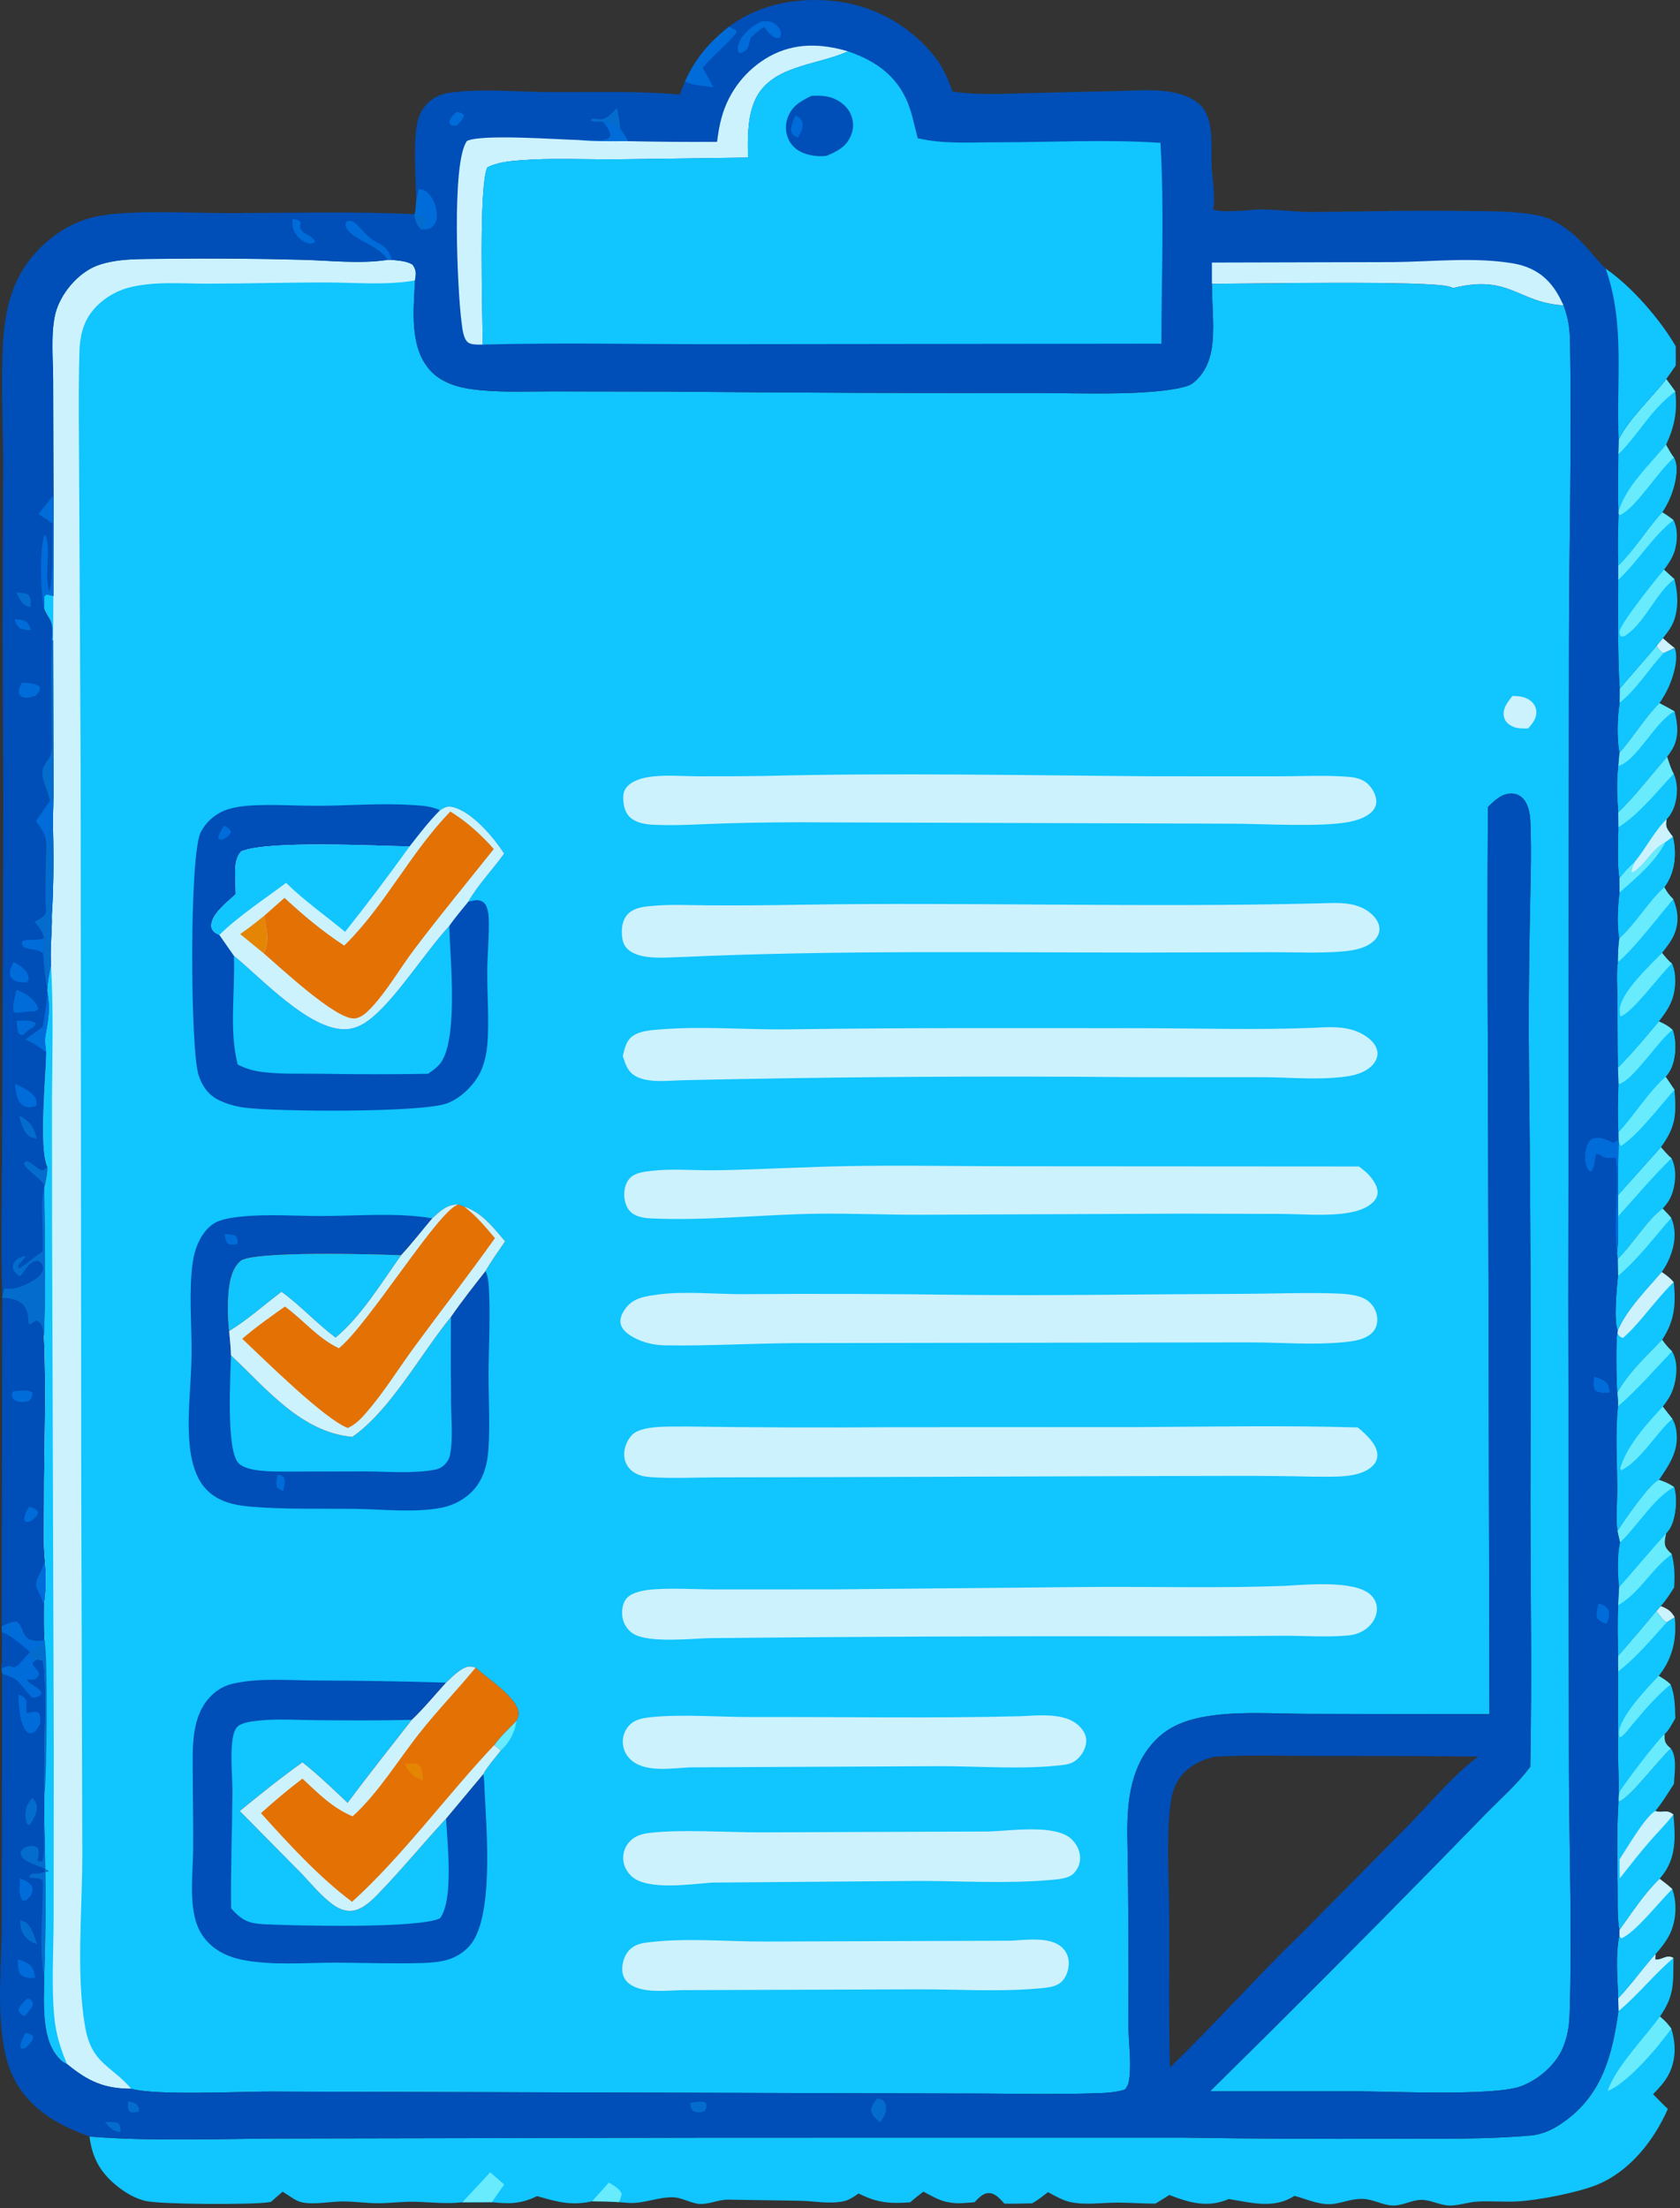 <?xml version="1.0" encoding="UTF-8"?> <svg xmlns="http://www.w3.org/2000/svg" fill="none" height="728" viewBox="0 0 554 728" width="554"><rect x="0" y="0" width="554" height="728" fill="#333333" stroke="none"/><path d="m546.236 213.021c.644-.929 1.381-1.77 2.115-2.628 1.262 1.157 2.534 2.228 3.909 3.248l-3.751 1.747c-1.105-.668-1.53-1.35-2.273-2.367z" fill="#ccf2fd"></path><path d="m546.187 531.197 1.462-1.696c2.234.877 3.383 1.566 4.617 3.724l-2.666 1.667c-1.383-.728-2.448-2.464-3.413-3.695z" fill="#ccf2fd"></path><path d="m546.236 213.021c.743 1.017 1.168 1.699 2.273 2.367l3.751-1.747c1.379 3.542-.459 9.31-1.905 12.641-.83 1.914-1.949 3.831-3.13 5.544-4.912 4.918-8.555 11.22-13.211 16.411-.888-5.098-.699-11.423.077-16.529l.029-4.641z" fill="#11c5fe"></path><path d="m546.236 213.021c.743 1.017 1.168 1.699 2.273 2.367-5.004 5.416-8.616 11.588-14.418 16.32l.029-4.641z" fill="#67ebfd"></path><path d="m533.546 394.071 14.159-15.839c1.102 1.181 2.235 2.662 3.504 3.649 1.711 3.347 1.424 7.851.287 11.353-.678 2.091-1.75 3.641-3.232 5.235-5.128 3.711-9.915 11.922-14.799 16.628l-.25-1.943c.51-3.964.326-8.158.398-12.158z" fill="#11c5fe"></path><path d="m533.546 394.071 14.159-15.839c1.102 1.181 2.235 2.662 3.504 3.649-6.185 5.98-11.817 12.734-17.596 19.115z" fill="#67ebfd"></path><path d="m534.014 248.237c4.656-5.191 8.299-11.493 13.211-16.411 1.668.891 3.358 1.757 4.98 2.729 1.086 4.215 1.549 8.588-.773 12.504-.509.857-1.098 1.669-1.685 2.474-5.295 6.128-10.354 12.72-16.121 18.399-.366-5.174-.609-10.265.005-15.43z" fill="#11c5fe"></path><path d="m534.014 248.237c4.656-5.191 8.299-11.493 13.211-16.411 1.668.891 3.358 1.757 4.98 2.729-6.107 2.868-12.723 16.665-18.574 17.947z" fill="#67ebfd"></path><path d="m533.465 415.097c4.884-4.706 9.671-12.917 14.799-16.628.941 1.006 1.988 2.005 2.847 3.077 1.808 4.183 1.225 8.865-.48 13.011-.689 1.716-1.574 3.323-2.654 4.822-5.025 5.879-11.377 12.168-14.508 19.331-1.383-3.246-.325-14.082.071-18.04z" fill="#11c5fe"></path><path d="m533.465 415.097c4.884-4.706 9.671-12.917 14.799-16.628.941 1.006 1.988 2.005 2.847 3.077-5.616 6.354-11.06 13.702-17.571 19.124z" fill="#67ebfd"></path><path d="m533.469 438.71c3.131-7.163 9.483-13.452 14.508-19.331 1.496 1.032 2.752 1.951 3.937 3.338.81 7.162.293 12.848-3.798 18.999-5.129 5.307-11.226 10.962-14.788 17.476-.278-2.06-.549-18.441.029-19.555z" fill="#11c5fe"></path><path d="m533.469 438.71c3.131-7.163 9.483-13.452 14.508-19.331 1.496 1.032 2.752 1.951 3.937 3.338-5.804 5.527-11.268 13.741-16.73 18.408-1.164-.424-1.104-.565-1.827-1.488z" fill="#ccf2fd"></path><path d="m533.999 636.322c4.063-5.595 8.264-12.138 13.268-16.908 1.449 1.085 2.847 2.165 4.185 3.385 1.602 4.517 1.35 10.032-.591 14.391-1.086 2.44-3.158 5.109-4.956 7.094-4.258 4.741-7.87 9.981-12.292 14.595-.185-6.68-.96-14.199.383-20.764z" fill="#11c5fe"></path><path d="m533.999 636.322c4.063-5.595 8.264-12.138 13.268-16.908 1.449 1.085 2.847 2.165 4.185 3.385-4.171 4.066-11.955 14.092-16.659 16.231-.768-.509-.538-.176-.797-.915z" fill="#ccf2fd"></path><path d="m550.976 576.461c2.151 2.924 1.169 8.26 1.016 11.687-1.951 2.967-3.851 6.223-6.157 8.929.992.316 1.644.272 2.655.188 1.427-.119 2.167.071 3.328.948.677 7.405 1.086 14.344-3.938 20.476-.201.244-.408.483-.613.725-5.004 4.77-9.205 11.313-13.268 16.908-.766-4.689-.499-9.744-.567-14.497-.133-9.338-.296-18.619.281-27.947 3.068-.209 13.862-14.586 17.263-17.417z" fill="#11c5fe"></path><path d="m534.065 613.021c2.422-3.652 8.336-13.923 11.77-15.944.992.316 1.644.272 2.655.188 1.427-.119 2.167.071 3.328.948-2.332 3.091-5.208 5.891-7.755 8.822-3.443 3.963-6.667 8.129-9.924 12.245-.079-2.081-.055-4.175-.074-6.259z" fill="#ccf2fd"></path><path d="m533.389 504.811c1.878-3.071 10.945-16.209 13.69-16.901 1.851.621 3.358 1.256 4.966 2.371 1.132 3.697.61 9.858-1.184 13.268-.402.764-.908 1.394-1.463 2.049-.31 1.563-.838 3.284.039 4.747.439.731 1.225 1.45 1.843 2.042.979 3.733 1.011 7.121.783 10.957-1.363 2.167-2.655 4.278-4.414 6.157l-1.462 1.696c-4.139 5.015-8.352 9.966-12.64 14.853-.07-5.607-.212-11.219.042-16.823.052-1.988.207-3.983.316-5.969-.465-4.656-.647-10.156.306-14.734z" fill="#11c5fe"></path><path d="m533.905 523.258c5.237-5.825 10.155-11.921 15.493-17.66-.31 1.563-.838 3.284.039 4.747.439.731 1.225 1.45 1.843 2.042-6.631 4.794-10.682 12.903-17.691 16.84.052-1.988.207-3.983.316-5.969z" fill="#67ebfd"></path><path d="m533.389 504.811c1.878-3.071 10.945-16.209 13.69-16.901 1.851.621 3.358 1.256 4.966 2.371 1.132 3.697.61 9.858-1.184 13.268-.402.764-.908 1.394-1.463 2.049-5.338 5.739-10.256 11.835-15.493 17.66-.465-4.656-.647-10.156.306-14.734z" fill="#11c5fe"></path><path d="m533.389 504.811c1.878-3.071 10.945-16.209 13.69-16.901 1.851.621 3.358 1.256 4.966 2.371-6.61 3.519-12.165 12.986-17.834 18.243z" fill="#67ebfd"></path><path d="m533.505 352.047c4.812-4.82 9.136-10.073 13.528-15.27 1.775.747 3.084 1.47 4.517 2.764 1.39 3.663 1.137 9.399-.574 12.889-.461.938-1.059 1.771-1.713 2.58l2.911 4.269c.688 8.163.449 12.198-4.469 18.953l-14.159 15.839c-.043-6.091.109-12.196.17-18.288l-.027-2.501c-.278-5.302-.152-10.586.027-15.887-.043-1.784-.113-3.566-.211-5.348z" fill="#11c5fe"></path><path d="m533.689 373.282c5.098-5.44 10.122-13.687 15.574-18.272l2.911 4.269c-4.669 5.213-12.098 15.056-17.678 18.565-.46-.731-.654-1.205-.78-2.061z" fill="#67ebfd"></path><path d="m533.505 352.047c4.812-4.82 9.136-10.073 13.528-15.27 1.775.747 3.084 1.47 4.517 2.764 1.39 3.663 1.137 9.399-.574 12.889-.461.938-1.059 1.771-1.713 2.58-5.452 4.585-10.476 12.832-15.574 18.272-.278-5.302-.152-10.586.027-15.887-.043-1.784-.113-3.566-.211-5.348z" fill="#11c5fe"></path><path d="m533.505 352.047c4.812-4.82 9.136-10.073 13.528-15.27 1.775.747 3.084 1.47 4.517 2.764-4.348 3.046-13.423 17.24-17.834 17.854-.043-1.784-.113-3.566-.211-5.348z" fill="#67ebfd"></path><path d="m533.626 267.932c5.767-5.679 10.826-12.271 16.121-18.399.639 1.905 1.195 3.835 2.175 5.596 1.504 3.21 1.328 7.748.09 11.045-.527 1.406-1.365 2.868-2.436 3.919-.326 2.037-.241 2.622.933 4.281.358.508.738 1.002 1.116 1.496 1.277 5.197.816 10.922-2.045 15.539-.233.376-.494.734-.753 1.093-5.505 4.985-9.22 11.825-14.866 16.917-.802-4.795-.462-10.343.106-15.159l-.067-4.634c-.81-5.456-.376-11.353-.333-16.866z" fill="#11c5fe"></path><path d="m533.626 267.932c5.767-5.679 10.826-12.271 16.121-18.399.639 1.905 1.195 3.835 2.175 5.596-5.702 5.99-11.26 13.183-18.255 17.631z" fill="#67ebfd"></path><path d="m539.037 284.214c3.611-4.367 6.563-10.269 10.539-14.121-.326 2.037-.241 2.622.933 4.281.358.508.738 1.002 1.116 1.496 1.277 5.197.816 10.922-2.045 15.539-.233.376-.494.734-.753 1.093-5.505 4.985-9.22 11.825-14.866 16.917-.802-4.795-.462-10.343.106-15.159l-.067-4.634c1.584-2.012 3.121-3.701 5.037-5.412z" fill="#11c5fe"></path><path d="m539.037 284.214c-.48 1.225-1.171 2.269-.925 3.579 4.237-2.148 6.345-7.738 11.018-10.103-3.076 6.329-9.847 11.973-15.063 16.57l-.067-4.634c1.584-2.012 3.121-3.701 5.037-5.412z" fill="#67ebfd"></path><path d="m539.037 284.214c3.611-4.367 6.563-10.269 10.539-14.121-.326 2.037-.241 2.622.933 4.281.358.508.738 1.002 1.116 1.496l-2.495 1.82c-4.673 2.365-6.781 7.955-11.018 10.103-.246-1.31.445-2.354.925-3.579z" fill="#ccf2fd"></path><path d="m548.129 168.895c1.318.796 2.512 1.622 3.717 2.583 1.537 2.921 1.339 7.136.372 10.212-.716 2.281-2.074 4.245-3.491 6.143l3.416 3.104c1.304 4.856 1.523 11.014-.978 15.515-.784 1.411-1.811 2.683-2.814 3.941-.734.858-1.471 1.699-2.115 2.628l-12.116 14.046c-.745-11.92-.498-23.948-.489-35.89l-.002-4.693c5.463-5.339 9.367-11.985 14.5-17.589z" fill="#11c5fe"></path><path d="m548.129 168.895c1.318.796 2.512 1.622 3.717 2.583-6.953 5.422-11.462 13.305-17.853 19.349l-.362.35-.002-4.693c5.463-5.339 9.367-11.985 14.5-17.589z" fill="#67ebfd"></path><path d="m552.143 190.937c-6.14 4.652-9.284 13.599-15.606 18.215-.899.657-.993.801-2.123.62-.159-.469-.324-.874-.364-1.379-.181-2.274 12.321-17.858 14.677-20.56z" fill="#67ebfd"></path><path d="m533.961 309.419c5.646-5.092 9.361-11.932 14.866-16.917.824 1.591 1.657 2.7 2.948 3.942 1.601 3.839 1.981 7.665.339 11.566-.949 2.255-2.57 4.24-4.043 6.175 1.018 1.193 2.011 2.568 3.274 3.492 1.564 3.246 1.295 8.117.198 11.464-.958 2.926-2.686 5.212-4.51 7.636-4.392 5.197-8.716 10.45-13.528 15.27-.122-7.368-.084-14.745-.122-22.114-.021-4.177-.429-8.623.104-12.754.025-2.631.122-5.147.474-7.76z" fill="#11c5fe"></path><path d="m548.071 314.185c1.018 1.193 2.011 2.568 3.274 3.492-3.621 3.207-13.34 16.653-17.036 17.426-.09-.648-.169-1.264-.189-1.918-.169-5.564 10.238-15.192 13.951-19z" fill="#67ebfd"></path><path d="m533.961 309.419c5.646-5.092 9.361-11.932 14.866-16.917.824 1.591 1.657 2.7 2.948 3.942-4.322 5.025-13.685 17.308-18.288 20.735.025-2.631.122-5.147.474-7.76z" fill="#67ebfd"></path><path d="m533.789 144.912c2.907-6.355 11.204-14.109 15.663-19.944.993 1.366 2.054 2.714 2.982 4.122.796 6.407-.313 11.731-3.033 17.564.822 1.425 1.598 2.96 2.613 4.252 1.488 2.697.68 7.135-.154 9.979-.414 1.423-.933 2.806-1.559 4.148-.625 1.343-1.349 2.63-2.172 3.862-5.133 5.604-9.037 12.25-14.5 17.589-.164-5.593-.124-11.185.119-16.775l-.07-.755c-.21-6.368-.037-12.791-.023-19.165z" fill="#11c5fe"></path><path d="m533.789 144.912c2.907-6.355 11.204-14.109 15.663-19.944.993 1.366 2.054 2.714 2.982 4.122-8.136 5.922-11.918 14.028-18.779 20.699z" fill="#67ebfd"></path><path d="m549.401 146.654c.822 1.425 1.598 2.96 2.613 4.252-5.011 4.222-12.611 16.638-17.648 18.871l-.618-.068-.07-.755c2.096-8.143 10.453-15.935 15.723-22.3z" fill="#67ebfd"></path><path d="m552.014 150.906c1.488 2.697.68 7.135-.154 9.979-.414 1.423-.933 2.806-1.559 4.148-.625 1.343-1.349 2.63-2.172 3.862-5.133 5.604-9.037 12.25-14.5 17.589-.164-5.593-.124-11.185.119-16.775l.618.068c5.037-2.233 12.637-14.649 17.648-18.871z" fill="#11c5fe"></path><path d="m533.328 459.192c3.562-6.514 9.659-12.169 14.788-17.476.981 1.44 2.01 2.615 3.262 3.823 1.846 3.135 1.671 7.255.831 10.708-.744 3.06-1.946 5.061-3.907 7.502l3.171 4.033c1.691 2.825 1.83 6.988.96 10.135-1.043 3.777-3.208 6.773-5.354 9.993-2.745.692-11.812 13.83-13.69 16.901-.632-4.292-.07-9.408-.083-13.782-.027-8.966-.697-18.472.227-27.366.06-1.533-.028-2.948-.205-4.471z" fill="#11c5fe"></path><path d="m551.473 467.782c-5.471 4.817-10.403 13.75-16.905 17.008l-.258-.754c2.181-7.463 8.811-14.662 13.992-20.287z" fill="#67ebfd"></path><path d="m533.328 459.192c3.562-6.514 9.659-12.169 14.788-17.476.981 1.44 2.01 2.615 3.262 3.823-5.853 6.064-11.431 12.656-17.845 18.124.06-1.533-.028-2.948-.205-4.471z" fill="#67ebfd"></path><path d="m546.187 531.197c.965 1.231 2.03 2.967 3.413 3.695l2.666-1.667c.71 6.943-.652 13.298-4.956 18.891-.113.147-.236.287-.354.43 1.5.837 2.701 1.631 3.959 2.803 1.425 3.539 1.41 7.362 1.549 11.123-1.057 1.856-1.992 3.764-3.536 5.266-.003 1.556-.191 2.339.875 3.643.287.351.816.778 1.173 1.08-3.401 2.831-14.195 17.208-17.263 17.417l.003-1.15c.246-4.56-.108-9.269-.137-13.847-.054-9.264-.056-18.529-.004-27.794l-.028-5.037c4.288-4.887 8.501-9.838 12.64-14.853z" fill="#11c5fe"></path><path d="m533.716 592.728c.142-.918.239-1.827.766-2.619 2.441-3.675 11.602-15.867 14.446-18.371-.003 1.556-.191 2.339.875 3.643.287.351.816.778 1.173 1.08-3.401 2.831-14.195 17.208-17.263 17.417z" fill="#67ebfd"></path><path d="m546.956 552.546c1.5.837 2.701 1.631 3.959 2.803-4.831 3.939-8.455 8.258-12.454 13.008-.827.982-3.227 4.302-4.358 4.401-.139-.545-.166-.559-.203-1.209-.291-5.128 9.642-15.378 13.056-19.003z" fill="#67ebfd"></path><path d="m546.187 531.197c.965 1.231 2.03 2.967 3.413 3.695-4.971 5.492-10.123 11.702-16.025 16.195l-.028-5.037c4.288-4.887 8.501-9.838 12.64-14.853z" fill="#67ebfd"></path><path d="m.749 427.897c2.171-.002 4.851.43 6.52 1.932 1.869 1.68 2.065 4.216 2.125 6.57l.553.27 2.034-1.37c1.173.582 1.63 1.111 2.007 2.401.251.858.368 1.774.501 2.656.888 18.185.016 36.652.07 54.873.018 6.339-.359 13.019.285 19.318.264 2.42.375 4.846.333 7.279-.043 2.434-.238 4.856-.586 7.264.017 3.851-.061 7.729.106 11.576-.628.154-.856.237-1.553.269-6.604.294-4.572-3.909-7.492-6.25-1.727-.233-3.516.789-5.091 1.453z" fill="#004eb7"></path><path d="m9.62 496.757c1.436.519 2.129.526 2.992 1.82-.342 1.419-1.43 2.083-2.504 2.962-.546.168-1.039.198-1.606.247l-.529-.898c.223-1.753.67-2.67 1.647-4.131z" fill="#006cd9"></path><path d="m4.163 458.807c1.926-.278 4.827-.87 6.503.286.212 1.434-.273 1.639-1.104 2.778-.299.075-.596.154-.896.224-1.718.398-2.872.124-4.346-.821-.46-1.2-.516-1.244-.157-2.467z" fill="#006cd9"></path><path d="m14.844 514.547c.264 2.42.375 4.846.333 7.279-.043 2.434-.238 4.856-.586 7.264-.492-.888-.758-1.907-1.21-2.827-.408-.834-.926-1.722-1.221-2.597-.525-1.555-.101-2.983.684-4.348.885-1.535 1.421-3.105 2-4.771z" fill="#006cd9"></path><path d="m533.613 658.879c4.422-4.614 8.034-9.854 12.292-14.595l-.072 1.738c2.268.323 3.728-1.878 6.015-.487-.109 8.219.43 12.261-4.474 19.302 1.518 1.216 2.618 2.418 3.761 3.99 1.563 5.093 1.602 10.357-.909 15.175-1.26 2.418-3.205 4.497-5.104 6.43 1.61 1.619 3.184 3.316 4.868 4.855-4.609 10.489-12.638 20.694-23.521 25.074-6.27 2.523-19.317 5.094-26.209 5.434-4.377.215-8.776-.189-13.138.053-2.987.166-5.857 1.266-8.872 1.297-3.212.032-6.277-1.854-9.448-1.868-3.397-.016-6.487 2.136-9.997 1.838-3.199-.272-6.08-2.03-9.298-2.152-3.44-.131-6.108 1.039-9.364 1.595-4.466.763-9.068-1.496-13.287-2.606-6.783 4.418-14.204 2.241-21.666 1.053-6.911 2.99-12.945 1.236-19.595-1.335-1.512.966-3.035 1.914-4.569 2.842-4.222.017-8.426-.338-12.633-.327-5.192.015-10.51.914-15.63-.23-2.47-.552-4.93-2.055-7.17-3.218-1.699 1.286-3.359 2.65-5.23 3.679-3.043.065-6.089.166-9.132.107-1.37-1.438-2.908-3.426-5.083-3.476-2.052-.047-3.456 1.663-4.767 2.999-2.849.243-5.657.602-8.486.043-.221-.043-.443-.077-.662-.123-2.701-.571-5.295-2.132-7.735-3.393-1.473 1.141-2.97 2.257-4.346 3.514-6.003.456-10.244.269-15.76-2.317l-1.279-.591c-1.514 1.035-3.005 2.125-4.824 2.533-4.741 1.062-9.856-.073-14.65-.144l-23.619-.361c-3.393-.029-6.748 1.897-10.131 1.321-2.635-.449-5.314-2.038-7.943-2.103-5.011-.123-9.665 2.211-14.783 1.846-1.027-.073-2.05-.143-3.075-.24-2.95-.246-5.898-.252-8.856-.278-6.937 1.547-11.566.141-18.129-1.711-5.316 2.59-9.075 2.614-14.864 1.993l-9.771.032c-5.335.619-10.477-.04-15.805-.162-3.929-.09-7.839.46-11.765.481-3.924.02-7.839-.571-11.762-.586-4.229-.015-9.676 1.186-13.751.252-1.956-.449-4.408-2.429-6.192-3.474l-3.848 3.363c-.274.046-.547.096-.821.138-5.543.854-35.639.718-40.525-.441-3.299-.783-6.275-2.496-8.938-4.555-5.767-4.46-8.651-9.453-9.545-16.674 21.983 1.701 44.467.617 66.519.625l140.839-.278 153.912-.001c22.825.366 45.652.474 68.48.325 15.127-.013 30.351.294 45.439-1.017 4.518-.393 8.387-2.515 11.945-5.2 11.916-8.992 15.066-21.738 17.062-35.81z" fill="#11c5fe"></path><path d="m200.8 719.532c1.534 1.012 3.545 1.956 4.198 3.756-.194 1.039-.423 1.804-.91 2.743-2.95-.246-5.898-.252-8.856-.278z" fill="#67ebfd"></path><path d="m161.655 716.192c1.556 1.336 3.097 2.688 4.623 4.058-1.359 1.914-2.775 3.807-4.039 5.785l-9.771.032z" fill="#67ebfd"></path><path d="m533.613 658.879c4.422-4.614 8.034-9.854 12.292-14.595l-.072 1.738c2.268.323 3.728-1.878 6.015-.487-6.459 5.432-11.646 12.157-18.136 17.518z" fill="#ccf2fd"></path><path d="m547.374 664.837c1.518 1.216 2.618 2.418 3.761 3.99-4.242 5.944-14.282 17.892-21.008 20.552 2.703-7.952 12-17.285 17.247-24.542z" fill="#67ebfd"></path><path d="m240.406 8.801c10.55-7.844 23.829-10.039 36.689-8.18.775.116 1.547.251 2.315.404.768.153 1.532.325 2.292.514.76.19 1.514.398 2.263.625.75.226 1.494.47 2.232.732.739.262 1.471.542 2.195.839.724.297 1.441.612 2.151.943.71.332 1.411.681 2.104 1.046.692.365 1.376.747 2.05 1.145.674.399 1.339.813 1.994 1.243.654.431 1.298.877 1.93 1.338.634.461 1.255.937 1.865 1.428s1.208.997 1.794 1.517 1.159 1.054 1.719 1.601c.56.547 1.107 1.108 1.64 1.682.533.573 1.052 1.159 1.557 1.758.505.599.995 1.21 1.471 1.832 2.535 3.387 4.028 6.957 5.423 10.917 8.441 1.282 16.952.718 25.455.512l28.441-.661c5.887-.129 12.107-.677 17.929.268 3.804.618 8.395 2.141 10.8 5.368 4.035 5.414 2.339 14.21 2.93 20.521.293 4.064 1.151 8.989.388 12.967 1.383.229 2.746.5 4.152.493 2.318-.033 4.609-.095 6.921-.284 7.4-.896 14.371.568 21.723.523 16.586-.102 33.077-.617 49.672-.324 8.585.152 16.916-.185 25.38 1.614 3.706.787 7.305 3.17 10.243 5.502 4.385 3.48 7.439 8.05 11.379 11.911 8.423 5.771 17.905 16.636 23.068 25.563.013 2.12.079 4.253-.009 6.371-1.026 1.487-2.036 2.986-3.11 4.439-4.459 5.835-12.756 13.589-15.663 19.944l-.134 4.877c-.014 6.374-.187 12.797.023 19.165l.07.755c-.243 5.59-.283 11.182-.119 16.775l.002 4.693c-.009 11.942-.256 23.97.489 35.89l-.029 4.641c-.776 5.106-.965 11.431-.077 16.529l-.383 4.265c-.614 5.165-.371 10.256-.005 15.43l.041 4.828c-.043 5.513-.477 11.41.333 16.866l.067 4.634c-.568 4.816-.908 10.364-.106 15.159-.352 2.613-.449 5.129-.474 7.76-.533 4.131-.125 8.577-.104 12.754.038 7.369 0 14.746.122 22.114.098 1.782.168 3.564.211 5.348-.179 5.301-.305 10.585-.027 15.887l.027 2.501c-.061 6.092-.213 12.197-.17 18.288l.067 6.925c-.072 4 .112 8.194-.398 12.158l.25 1.943.075 5.573c-.396 3.958-1.454 14.794-.071 18.04l-.112.927c-.578 1.114-.307 17.495-.029 19.555.177 1.523.265 2.938.205 4.471-.924 8.894-.254 18.4-.227 27.366.013 4.374-.549 9.49.083 13.782l.822 3.713c-.953 4.578-.771 10.078-.306 14.734-.109 1.986-.264 3.981-.316 5.969-.254 5.604-.112 11.216-.042 16.823l.028 5.037c-.052 9.265-.05 18.53.004 27.794.029 4.578.383 9.287.137 13.847l-.003 1.15c-.577 9.328-.414 18.609-.281 27.947.068 4.753-.199 9.808.567 14.497l-.003 1.793c-1.343 6.565-.568 14.084-.383 20.764l.099 4.174c-1.996 14.072-5.146 26.818-17.062 35.81-3.558 2.685-7.427 4.807-11.945 5.2-15.088 1.311-30.312 1.004-45.439 1.017-22.828.149-45.655.041-68.48-.325l-153.912.001-140.839.278c-22.052-.008-44.536 1.076-66.519-.625-7.129-2.678-13.651-5.696-19.109-11.156-5.052-5.054-7.733-10.869-9.038-17.867-2.517-13.492-.799-28.653-.761-42.388l.098-81.212-.19-1.571c.359-3.942.124-8.071.134-12.037l-.089-2.04c1.575-.664 3.364-1.686 5.091-1.453 2.92 2.341.888 6.544 7.492 6.25.697-.032.925-.115 1.553-.269-.167-3.847-.089-7.725-.106-11.576.348-2.408.543-4.83.586-7.264.042-2.433-.069-4.859-.333-7.279-.644-6.299-.267-12.979-.285-19.318-.054-18.221.818-36.688-.07-54.873-.133-.882-.25-1.798-.501-2.656-.377-1.29-.834-1.819-2.007-2.401l-2.034 1.37-.553-.27c-.06-2.354-.256-4.89-2.125-6.57-1.669-1.502-4.349-1.934-6.52-1.932l.025-.416c-.616-17.3-.08-34.826-.055-52.148l.377-111.448c-.271-36.107-.292-72.213-.063-108.319.041-13.379-.685-26.827-.157-40.194.542-13.742 3.283-25.466 13.854-35.026 4.688-4.239 10.265-7.423 16.454-8.829 10.763-2.445 31.753-1.243 43.486-1.25 20.63-.014 41.49-.622 62.093.368.309-1.376.348-2.883.474-4.293-.106-7.598-.832-15.85-.021-23.396.431-4.017 1.636-7.307 4.901-9.87 2.103-1.651 4.56-2.334 7.175-2.646 10.078-1.199 21.022-.157 31.187-.063 14.433.134 29.342-.498 43.699.839.491-1.482 1.134-2.94 1.713-4.393 3.407-7.468 8.071-12.997 14.515-18.012zm0 0c-6.444 5.015-11.108 10.544-14.515 18.012-.579 1.453-1.222 2.911-1.713 4.393-14.357-1.337-29.266-.705-43.699-.839-10.165-.094-21.109-1.136-31.187.063-2.615.312-5.072.995-7.175 2.646-3.265 2.563-4.47 5.853-4.901 9.87-.811 7.546-.085 15.798.021 23.396-.126 1.41-.165 2.917-.474 4.293-20.603-.99-41.464-.382-62.093-.368-11.733.007-32.723-1.195-43.486 1.25-6.189 1.406-11.766 4.59-16.454 8.829-10.571 9.56-13.312 21.284-13.854 35.026-.528 13.367.198 26.815.157 40.194-.229 36.108-.208 72.214.063 108.319l-.377 111.448c-.025 17.322-.561 34.848.055 52.148l-.025.416c2.171-.002 4.851.43 6.52 1.932 1.869 1.68 2.065 4.216 2.125 6.57l.553.27 2.034-1.37c1.173.582 1.63 1.111 2.007 2.401.251.858.368 1.774.501 2.656.654-16.231.316-32.776.091-49.021l.214-.608c.426-2.013.877-3.905.813-5.978-2.898-6.363-.516-29.513-.383-37.77-.251-1.944-.549-3.806-.19-5.756.916-4.97 1.577-8.736.651-13.779l-.09-.849c.057-2.867.741-5.716 1.237-8.534-.4-5.318.416-10.917.258-16.302.689-10.535.586-21.018.354-31.567.121-2.696.13-5.408.191-8.106l-.107-50.941-.374-.067c.205-2.776.506-5.098-1.084-7.56-.444-.687-.816-1.306-1.152-2.057l-.383-.867.071-4.014.725-.589 2.266.507.053-33.177-.116-38.162c-.025-6.643-.75-14.133.488-20.665.631-3.332 2.291-6.563 4.317-9.256 2.526-3.358 6.044-6.366 10.042-7.791 6.545-2.334 14.397-1.991 21.26-2.109 15.352-.201 30.702-.092 46.05.326 9.011.216 18.601 1.381 27.535.103.182-.026.364-.056.546-.085l1.349-.001c2.353.279 4.854.317 6.912 1.574 1.349 1.905 1.168 2.979.816 5.198-.433 9.692-1.999 22.342 5.307 29.986 3.555 3.722 8.763 5.263 13.733 5.915 8.372 1.097 17.093.68 25.525.674l38.214.066c41.497.376 82.995.544 124.493.502 11.55-.041 37.235 1.019 47.56-2.405 1.216-.404 2.165-1.192 3.059-2.088 5.312-5.329 5.438-13.007 5.272-20.048-.09-3.833-.379-7.671-.363-11.505 10.867.002 72.416-1.18 78.514 1 .222.079.446.153.666.234.133.049.262.104.394.156 18.625-4.6 21.115 4.783 36.374 5.731 1.628 4.383 2.076 7.784 2.157 12.455.565 32.682-.307 65.507-.358 98.207l-.225 216.909.212 155.496c.087 26.696 1.074 53.642.221 80.318-.126 3.959-.777 7.831-2.398 11.473-2.432 5.465-8.121 10.266-13.674 12.308-8.872 3.262-42.312 1.691-53.361 1.666l-49.164-.001c25.083-24.683 49.938-49.594 74.565-74.732l16.997-17.402c4.737-4.772 10.051-9.508 14.062-14.899.577-29.394.066-58.706.034-88.096.212-46.336.068-92.672-.432-139.006-.192-17.288-.111-34.574.242-51.859.161-10.838.663-21.923.172-32.751-.114-2.511-.596-5.431-2.325-7.379-.954-1.075-2.214-1.678-3.652-1.741-3.16-.139-5.546 1.993-7.641 4.084l-.369.374c-.182 27.393-.183 54.785-.005 82.177l.52 216.872-59.554-.097c-11.424.006-24.247-1.079-35.464 1.136-5.515 1.09-10.609 3.116-14.693 7.113-8.445 8.265-9.8 20.028-9.715 31.279.363 20.742.483 41.485.359 62.229-.051 5.868.935 11.943.378 17.766-.164 1.703-.417 3.022-1.565 4.341-2.759.883-5.607 1.087-8.487 1.187-15.978.554-31.991.043-47.977.109l-225.624-.64c-9.559-.012-37.663 1.379-45.543-.927-9.016-.023-14.323-2.508-21.218-8.17-.721-.334-1.402-.738-1.985-1.283-6.776-6.331-5.429-18.967-5.5-27.429.635-16.341.48-35.915-.003-52.325l.094-8.192c-.586-7.084 1.162-40.516-.7-43.945l-1.821-.165c-1.042-.121-1.405-.35-2.194-1.033l-.045-.819c1.065-1.663 2.818-2.414 4.299-3.644l.538-.452-.059-.517c-.628.154-.856.237-1.553.269-6.604.294-4.572-3.909-7.492-6.25-1.727-.233-3.516.789-5.091 1.453l.089 2.04c-.01 3.966.225 8.095-.134 12.037l.19 1.571-.098 81.212c-.038 13.735-1.756 28.896.761 42.388 1.305 6.998 3.986 12.813 9.038 17.867 5.458 5.46 11.98 8.478 19.109 11.156 21.983 1.701 44.467.617 66.519.625l140.839-.278 153.912-.001c22.825.366 45.652.474 68.48.325 15.127-.013 30.351.294 45.439-1.017 4.518-.393 8.387-2.515 11.945-5.2 11.916-8.992 15.066-21.738 17.062-35.81l-.099-4.174c-.185-6.68-.96-14.199.383-20.764l.003-1.793c-.766-4.689-.499-9.744-.567-14.497-.133-9.338-.296-18.619.281-27.947l.003-1.15c.246-4.56-.108-9.269-.137-13.847-.054-9.264-.056-18.529-.004-27.794l-.028-5.037c-.07-5.607-.212-11.219.042-16.823.052-1.988.207-3.983.316-5.969-.465-4.656-.647-10.156.306-14.734l-.822-3.713c-.632-4.292-.07-9.408-.083-13.782-.027-8.966-.697-18.472.227-27.366.06-1.533-.028-2.948-.205-4.471-.278-2.06-.549-18.441.029-19.555l.112-.927c-1.383-3.246-.325-14.082.071-18.04l-.075-5.573-.25-1.943c.51-3.964.326-8.158.398-12.158l-.067-6.925c-.043-6.091.109-12.196.17-18.288l-.027-2.501c-.278-5.302-.152-10.586.027-15.887-.043-1.784-.113-3.566-.211-5.348-.122-7.368-.084-14.745-.122-22.114-.021-4.177-.429-8.623.104-12.754.025-2.631.122-5.147.474-7.76-.802-4.795-.462-10.343.106-15.159l-.067-4.634c-.81-5.456-.376-11.353-.333-16.866l-.041-4.828c-.366-5.174-.609-10.265.005-15.43l.383-4.265c-.888-5.098-.699-11.423.077-16.529l.029-4.641c-.745-11.92-.498-23.948-.489-35.89l-.002-4.693c-.164-5.593-.124-11.185.119-16.775l-.07-.755c-.21-6.368-.037-12.791-.023-19.165l.134-4.877c2.907-6.355 11.204-14.109 15.663-19.944 1.074-1.453 2.084-2.952 3.11-4.439.088-2.118.022-4.251.009-6.371-5.163-8.927-14.645-19.792-23.068-25.563-3.94-3.861-6.994-8.431-11.379-11.911-2.938-2.332-6.537-4.715-10.243-5.502-8.464-1.799-16.795-1.462-25.38-1.614-16.595-.293-33.086.222-49.672.324-7.352.045-14.323-1.419-21.723-.523-2.312.189-4.603.251-6.921.284-1.406.007-2.769-.264-4.152-.493.763-3.978-.095-8.903-.388-12.967-.591-6.311 1.105-15.107-2.93-20.521-2.405-3.227-6.996-4.75-10.8-5.368-5.822-.945-12.042-.397-17.929-.268l-28.441.661c-8.503.206-17.014.77-25.455-.512-1.395-3.96-2.888-7.53-5.423-10.917-.476-.622-.966-1.233-1.471-1.832-.505-.599-1.024-1.185-1.557-1.758-.533-.574-1.08-1.135-1.64-1.682-.56-.547-1.133-1.081-1.719-1.601s-1.184-1.026-1.794-1.517-1.231-.967-1.865-1.428c-.632-.461-1.276-.907-1.93-1.338-.655-.43-1.32-.844-1.994-1.243-.674-.398-1.358-.78-2.05-1.145-.693-.365-1.394-.714-2.104-1.046-.71-.331-1.427-.646-2.151-.943-.724-.297-1.456-.577-2.195-.839-.738-.262-1.482-.506-2.232-.732-.749-.227-1.503-.435-2.263-.625-.76-.189-1.524-.361-2.292-.514-.768-.153-1.54-.288-2.315-.404-12.86-1.859-26.139.336-36.689 8.18zm-70.135 162.913c-.465 6.682-.208 13.445-.309 20.144-.045 3.037-.511 6.278-.181 9.292 2.511 6.804 4.347 12.045 11.453 15.435 0 0 16.229 3.658 23.326.946 6.193-2.366 9.262-7.217 12.553-12.646l-.411-6.101c4.296 8.089 5.39 16.043 15.277 19.223 7.211 2.319 16.492 1.776 23.121-1.931 4.397-2.459 8.165-6.285 9.858-11.086-.031-.167-.087-.331-.092-.501-.174-5.632-2.33-36.968-.123-40.464.156-3.387-.137-5.851-2.47-8.466-2.36-2.645-5.728-3.995-9.24-4.097-3.071-.09-5.972.828-8.196 2.992-2.574 2.506-2.679 5.197-2.633 8.579l.008.448-1.543 2.43.31-6.984c-2.666-3.81-5.732-6.334-10.42-7.156-3.109-.544-6.582-.498-9.204 1.486-2.21 1.673-3.297 4.332-3.63 7.015-1.169 9.413 1.121 17.228-1.228 27.616-.876-9.239.072-19.253.263-28.558-1.809-3.401-4.656-6.431-8.449-7.601-.404-.122-.812-.223-1.226-.305-.414-.081-.83-.142-1.25-.183-.42-.04-.841-.059-1.263-.057s-.843.024-1.262.067c-.42.044-.836.108-1.249.192-.414.084-.822.189-1.224.314-.404.126-.8.27-1.189.434-.388.164-.767.347-1.138.549-1.991 1.096-3.564 2.697-5.131 4.315l-.218-.527-.1.139c-.119-.144-.234-.289-.354-.431-2.398-2.85-5.114-4.088-8.829-4.326-3.542-.227-8.518.239-11.287 2.75-1.75 1.587-2.121 3.992-2.114 6.238.011 3.662.653 7.203-.206 10.816z" fill="#11c5fe"></path><path d="m170.342 567.268c-.543 3.863-2.311 7.253-5.228 9.885-.607-.794-1.357-1.216-2.176-1.769 2.002-2.929 4.944-5.543 7.404-8.116z" fill="#67ebfd"></path><g fill="#ccf2fd"><path d="m498.75 229.445c2.196.069 4.077.166 5.889 1.538 1.215.92 1.968 2.21 1.993 3.753.038 2.255-1.312 3.807-2.697 5.42-1.698.019-3.438.116-5.026-.583-1.382-.608-2.58-1.638-2.942-3.17-.647-2.733 1.216-4.967 2.783-6.958z"></path><path d="m333.233 639.827c4.965-.217 12.68-1.406 16.708 1.979 1.565 1.315 2.425 3.149 2.49 5.185.07 2.203-.697 4.65-2.244 6.256-2.009 2.084-6.009 2.178-8.737 2.406-12.762 1.067-25.97.168-38.796.214l-77.993.266c-5.14.14-12.957 1.156-17.224-2.171-.159-.122-.312-.253-.458-.392-.146-.138-.284-.284-.415-.437-.13-.153-.252-.313-.365-.479-.114-.166-.219-.337-.314-.515-.095-.177-.181-.359-.257-.545s-.142-.375-.199-.569c-.056-.193-.101-.389-.137-.587-.035-.198-.06-.397-.075-.598-.194-2.381.608-5.115 2.264-6.865 1.646-1.74 3.63-2.265 5.925-2.558 12.583-1.607 26.124-.288 38.827-.304z"></path><path d="m326.093 603.823c6.928-.188 21.6-2.473 27.043 2.338 1.754 1.549 2.949 3.784 3.036 6.144.077 2.064-.691 3.848-2.108 5.326-1.742 1.817-5.475 1.987-7.925 2.201-14.28 1.247-28.992.301-43.337.296l-67.981.541c-6.798.485-21.115 2.673-26.375-1.927-1.75-1.53-2.856-3.594-2.941-5.939-.01-.279-.005-.558.015-.837.02-.278.055-.555.105-.831.05-.274.113-.546.192-.815.078-.268.17-.531.277-.79.107-.258.227-.509.36-.755s.279-.484.438-.714.329-.45.512-.662c.182-.212.375-.413.579-.605 1.797-1.696 3.936-2.227 6.319-2.513 10.105-1.215 25.687-.165 36.465-.165z"></path><path d="m336.719 565.814c5.673-.276 14.235-1.194 18.775 2.9 1.428 1.288 2.642 2.95 2.706 4.936.071 2.232-1.079 4.531-2.653 6.065-1.484 1.448-3.002 1.935-5.016 2.182-13.086 1.6-27.614.361-40.88.402l-82.292.387c-5.717.298-14.136 1.705-18.917-2.15-1.838-1.483-2.888-3.449-3.054-5.806-.019-.276-.024-.552-.014-.829.01-.276.035-.552.074-.826.04-.274.094-.545.162-.813.069-.268.152-.532.248-.792.098-.259.208-.512.331-.76.124-.247.261-.487.411-.721.15-.232.311-.457.484-.673.174-.215.359-.421.554-.617 2.072-2.062 4.873-2.355 7.658-2.626 9.87-.963 22.577.05 32.726.018 29.539-.093 59.176.488 88.697-.277z"></path><path d="m252.006 255.824c42.778-1.094 85.786-.194 128.58.112l40.948.016c7.585-.024 15.409-.429 22.966.15 2.262.173 4.462.6 6.255 2.084 1.629 1.349 3.045 3.796 3.095 5.94.031 1.319-.53 2.571-1.458 3.495-1.972 1.961-4.952 2.851-7.605 3.372-8.926 1.753-28.431.606-38.388.57l-134.184-.431c-10.844-.1-21.687.006-32.527.318-7.994.216-16.222.848-24.207.465-2.466-.118-5.261-.526-7.273-2.081-1.843-1.424-2.482-3.546-2.644-5.788-.144-2.006.01-3.426 1.483-4.959 1.524-1.586 4.268-2.447 6.37-2.82 5.254-.933 11.259-.36 16.586-.325 7.335.037 14.669-.002 22.003-.118z"></path><path d="m266.348 384.842c22.452-.936 45.124-.334 67.6-.338l114.201.074c.637.499 1.284.989 1.901 1.512 1.877 1.59 4.318 4.527 4.224 7.165-.047 1.314-.731 2.365-1.656 3.239-1.986 1.877-4.915 2.806-7.547 3.279-7.029 1.265-15.105.508-22.238.446l-32.934-.086-86.509.357c-11.337.022-22.695-.477-34.024-.33-18.203.236-36.808 2.42-54.977 1.517-2.052-.103-4.345-.484-6.018-1.769-1.553-1.193-2.307-3.295-2.484-5.186-.2-2.139.265-4.571 1.736-6.21 1.723-1.92 4.86-2.216 7.294-2.498 6.802-.789 13.954-.102 20.814-.188 10.194-.129 20.422-.687 30.617-.984z"></path><path d="m423.738 522.841c6.897-.392 22.908-1.947 28.194 2.897 1.273 1.166 2.059 2.73 2.116 4.465.074 2.265-.976 4.415-2.582 5.971-1.954 1.894-4.326 2.795-7.007 3.036-7.115.642-14.642.05-21.81.084-14.711.154-29.423.215-44.136.181-48.164-.088-96.327.113-144.489.602-6.239.169-19.689 1.644-24.958-1.315-1.794-1.007-3.078-2.776-3.62-4.742-.585-2.122-.359-4.992.979-6.816.173-.236.39-.436.602-.636 1.949-1.832 6.08-2.41 8.645-2.584 6.622-.45 13.551.021 20.199.031l40.019-.018 84.407-.803c21.13-.116 42.327.453 63.441-.353z"></path><path d="m217.428 426.727c8.839-1.078 18.725-.014 27.692-.059 24.797-.178 49.592-.093 74.387.256 29.712.256 59.485-.268 89.204-.347 10.356-.028 20.79-.465 31.134-.164 3.225.094 7.772.308 10.558 2.007.238.145.467.302.688.47.221.169.432.349.634.54.202.192.394.393.574.604.181.212.35.432.507.661.158.23.302.466.434.71.132.245.251.496.357.753.106.258.197.52.275.786.078.268.142.538.191.811.316 1.835.01 3.743-1.193 5.212-2.241 2.736-6.82 3.303-10.099 3.57-9.867.944-20.145.064-30.077.034l-150.745.235c-14.152.114-28.448.957-42.574.745-2.982-.045-5.906-.592-8.656-1.763-2.2-.938-5.27-2.609-5.994-5.1-.553-1.903.52-3.95 1.641-5.436 2.727-3.615 6.917-3.929 11.062-4.525z"></path><path d="m433.623 338.841c5.987-.344 12.133-.633 17.248 3.112 1.675 1.226 3.254 2.989 3.371 5.165.084 1.548-.701 3.044-1.75 4.133-3.244 3.367-8.869 3.827-13.288 4.125-7.19.485-14.513-.166-21.724-.219l-42.786-.022c-49.692-.45-99.379-.12-149.061.992-4.759.087-11.608 1.062-15.895-1.255-2.762-1.492-3.447-3.887-4.366-6.716.463-1.897.958-4.204 2.272-5.709 2.361-2.706 7.597-2.869 10.962-3.127 13.721-1.053 27.853.245 41.652.044 38.585-.563 77.229-.407 115.82-.377 19.127.014 38.44.645 57.545-.146z"></path><path d="m434.889 297.833c5.633-.142 11.916-.76 16.676 2.912 1.633 1.259 3.236 3.187 3.322 5.342.056 1.403-.495 2.661-1.425 3.68-2.479 2.717-6.695 3.547-10.2 3.869-7.907.727-16.134.278-24.077.297l-41.751.118c-50.903.016-101.898-.842-152.758 1.481-5.119.093-12.978 1.038-17.216-2.191-1.419-1.081-2.095-2.569-2.294-4.302-.299-2.593-.099-5.477 1.725-7.512 2.15-2.398 5.658-2.644 8.676-2.904 6.051-.522 12.3-.162 18.376-.144 9.819.056 19.637-.01 29.454-.196 57.146-.896 114.38.969 171.492-.45z"></path><path d="m226.276 470.306c22.666.324 45.333.398 68.001.223l80.702-.032c24.222-.116 48.545-.598 72.755.112 2.353 1.934 6.132 5.296 6.432 8.577.149 1.624-.332 2.894-1.464 4.036-4.379 4.417-13.661 3.528-19.437 3.638-16.909-.439-33.865-.216-50.781-.221l-106.836.355-39.74.09c-6.918.014-14.046.388-20.942-.058-2.265-.147-4.393-.474-6.263-1.845-1.61-1.181-2.616-2.9-2.836-4.889-.277-2.499.768-5.31 2.478-7.135 3.241-3.461 13.309-2.729 17.931-2.851z"></path></g><path d="m240.669 165.911 1.543-2.43c.525 8.812 1.464 26.575-.77 34.713-1.934-3.996-.843-26.21-.773-32.283z" fill="#11c5fe" fill-opacity=".988"></path><path d="m17.649 163.321-.116-38.162c-.025-6.643-.75-14.133.488-20.665.631-3.332 2.291-6.563 4.317-9.256 2.526-3.358 6.044-6.366 10.042-7.791 6.545-2.334 14.397-1.991 21.26-2.109 15.352-.201 30.702-.092 46.05.326 9.011.216 18.601 1.381 27.535.103.182-.026.364-.056.546-.085l1.349-.001c2.353.279 4.854.317 6.912 1.574 1.349 1.905 1.168 2.979.816 5.198-.207.037-.414.077-.622.112-9.278 1.527-19.758.547-29.197.548-12.963.001-25.925.407-38.891.404-8.476-.001-17.654-.854-25.903 1.372-4.66 1.258-9.21 4.239-12.123 8.098-2.91 3.852-3.787 8.364-3.92 13.087-.403 14.336-.11 28.75-.086 43.093l.491 93.859.186 232.756.36 124.826c.075 18.22-2.131 39.827.895 57.455 2.125 12.377 8.503 12.743 15.251 20.577-9.016-.023-14.323-2.508-21.218-8.17-.721-.334-1.402-.738-1.985-1.283-6.776-6.331-5.429-18.967-5.5-27.429.635-16.341.48-35.915-.003-52.325l.094-8.192c-.586-7.084 1.162-40.516-.7-43.945l-1.821-.165c-1.042-.121-1.405-.35-2.194-1.033l-.045-.819c1.065-1.663 2.818-2.414 4.299-3.644l.538-.452-.059-.517c-.167-3.847-.089-7.725-.106-11.576.348-2.408.543-4.83.586-7.264.042-2.433-.069-4.859-.333-7.279-.644-6.299-.267-12.979-.285-19.318-.054-18.221.818-36.688-.07-54.873.654-16.231.316-32.776.091-49.021l.214-.608c.426-2.013.877-3.905.813-5.978-2.898-6.363-.516-29.513-.383-37.77-.251-1.944-.549-3.806-.19-5.756.916-4.97 1.577-8.736.651-13.779l-.09-.849c.057-2.867.741-5.716 1.237-8.534-.4-5.318.416-10.917.258-16.302.689-10.535.586-21.018.354-31.567.121-2.696.13-5.408.191-8.106l-.107-50.941-.374-.067c.205-2.776.506-5.098-1.084-7.56-.444-.687-.816-1.306-1.152-2.057l-.383-.867.071-4.014.725-.589 2.266.507z" fill="#ccf2fd"></path><path d="m14.534 200.594.071-4.014.725-.589 2.266.507-.069 14.647-.374-.067c.205-2.776.506-5.098-1.084-7.56-.444-.687-.816-1.306-1.152-2.057z" fill="#11c5fe"></path><path d="m16.831 318.061c.794 14.564.441 29.069.317 43.638l.031 43.546.554 171.951-.054 56.09c-.035 10.482-.766 21.435.239 31.863.525 5.446 2.062 10.295 4.154 15.321-.721-.334-1.402-.738-1.985-1.283-6.776-6.331-5.429-18.967-5.5-27.429.635-16.341.48-35.915-.003-52.325l.094-8.192c-.586-7.084 1.162-40.516-.7-43.945l-1.821-.165c-1.042-.121-1.405-.35-2.194-1.033l-.045-.819c1.065-1.663 2.818-2.414 4.299-3.644l.538-.452-.059-.517c-.167-3.847-.089-7.725-.106-11.576.348-2.408.543-4.83.586-7.264.042-2.433-.069-4.859-.333-7.279-.644-6.299-.267-12.979-.285-19.318-.054-18.221.818-36.688-.07-54.873.654-16.231.316-32.776.091-49.021l.214-.608c.426-2.013.877-3.905.813-5.978-2.898-6.363-.516-29.513-.383-37.77-.251-1.944-.549-3.806-.19-5.756.916-4.97 1.577-8.736.651-13.779l-.09-.849c.057-2.867.741-5.716 1.237-8.534z" fill="#11c5fe"></path><path d="m14.755 541.183c.989 5.037.743 44.186-.077 50.058-.586-7.084 1.162-40.516-.7-43.945l-1.821-.165c-1.042-.121-1.405-.35-2.194-1.033l-.045-.819c1.065-1.663 2.818-2.414 4.299-3.644z" fill="#046ccd"></path><path d="m87.41 188.398c1.146 3.098 1.05 11.116-.106 14.219l-.675-.68-3.329-9.715c1.328-1.316 2.733-2.559 4.11-3.824z" fill="#11c5fe"></path><path d="m121.661 171.317c.974-.213.791-.352 1.742.188.35 1.535.572 2.723.385 4.294-.913.943-.83.927-2.137.981-1.522-.868-2.969-1.465-4.624-2.033l-8.461-1.324c4.336-1.298 8.618-1.669 13.095-2.106z" fill="#11c5fe"></path><path d="m121.772 191.639c.54-.121.166-.073 1.121.116 1.098 2.4 1.049 5.356 1.278 7.965-3.071-1.043-5.975-1.609-9.181-2.037-.852-.034-2.039.031-2.843-.225-1.224-.39-1.318-.854-1.751-1.924 1.82-2.512 7.735-2.756 10.755-3.697z" fill="#11c5fe"></path><path d="m99.454 156.273c5.771-.799 16.143-1.277 20.998 2.147 1.558 1.099 2.225 2.225 2.543 4.127-.266 1.19-.521 1.966-1.44 2.821-3.984 3.708-10.359 3.221-15.355 3.115.175 3.295.252 6.6.371 9.898 3.814-.271 7.446-.706 10.888 1.367 1.47.887 2.839 2.357 3.082 4.118.196 1.422-.449 2.806-1.431 3.803-3.311 3.363-8.595 2.591-12.844 2.452-.067 2.049-.232 4.098-.308 6.149-.08 2.158-.179 3.185 1.378 4.858 1.64.889 3.629.549 5.439.455 2.221.029 4.862-.178 6.898.817 1.776.868 2.957 2.39 3.554 4.266.411 1.291.435 2.606-.312 3.794-1.369 2.179-4.508 3.017-6.876 3.399-5.157.833-18.313 1.527-22.488-1.871-.928-.755-1.04-2.104-1.154-3.248-.604-6.042.138-12.385.112-18.466l-.037-19.299c.008-3.164-.339-6.514-.015-9.658.149-1.445.663-2.889 1.677-3.956 1.178-1.239 3.687-1.029 5.32-1.088z" fill="#ccf2fd"></path><path d="m63.755 168.418c1.594.027 3.362-.051 4.893.437 1.625.518 3.324 1.736 3.961 3.359.982 2.504-.142 5.093-1.209 7.354-1.196.555-2.735 1.226-4.063 1.365-1.339.139-2.005-.447-3.002-1.217-1.779-3.373-.875-7.637-.58-11.298z" fill="#006cd9"></path><path d="m145.468 167.14c.553.199 1.307.422 1.803.768 2.137 1.49 2.865 4.125 3.393 6.543 1.85 8.472 1.975 21.493-2.77 29.012-.566-.134-1.394-.275-1.919-.57-1.571-.885-2.498-2.537-3.101-4.18-3.075-8.378-1.197-23.529 2.594-31.573z" fill="#006cd9"></path><path d="m147.113 554.744c1.701-1.571 3.487-3.447 5.524-4.568 1.596-.879 2.481-.859 4.203-.373 3.641 3.419 13.979 9.941 14.162 15.022.032.908-.295 1.643-.66 2.443-2.46 2.573-5.402 5.187-7.404 8.116.819.553 1.569.975 2.176 1.769-1.843 2.43-4.295 5.053-5.729 7.709.336 1.994.353 4.102.446 6.122.552 11.944 3.23 42.005-5.258 50.847-4.126 4.297-9.071 5.149-14.753 5.334-9.653.313-19.441-.06-29.109-.09-9.96-.031-21.545 1.044-31.239-1.039-3.902-.839-7.608-2.472-10.498-5.283-2.43-2.365-3.992-5.355-4.755-8.644-1.632-7.041-.599-15.136-.53-22.316.078-8.036-.108-16.087-.115-24.125-.008-9.118-.855-19.987 6.345-26.858 1.943-1.854 4.24-3.106 6.856-3.712 8.552-1.981 18.351-1.098 27.092-1.054 14.419.036 28.834.269 43.246.7z" fill="#004eb7"></path><path d="m76.205 629.147c-.164-12.482.323-24.92.444-37.396.052-5.386-.585-10.837-.184-16.209.135-1.803.43-4.523 1.591-5.995 1.354-1.716 5.397-2.077 7.493-2.297 5.991-.629 12.389-.181 18.436-.13 10.625.091 21.197.162 31.822-.097-7.084 9.102-14.302 18.128-21.176 27.389-4.841-4.553-9.66-9.249-14.884-13.362-7.116 5.041-13.905 10.509-20.646 16.035l19.644 19.876c3.329 3.407 6.542 7.431 10.282 10.371 1.772 1.393 3.828 2.591 6.139 2.655 3.58.099 6.693-2.723 9.039-5.112 7.924-8.068 15.155-17.011 22.886-25.31.424 8.043 2.573 26.599-1.968 32.865-7.038 3.492-48.116 2.459-57.958 1.978-5.327-.261-7.418-1.313-10.96-5.261z" fill="#11c5fe"></path><path d="m147.113 554.744c1.701-1.571 3.487-3.447 5.524-4.568 1.596-.879 2.481-.859 4.203-.373 3.641 3.419 13.979 9.941 14.162 15.022.032.908-.295 1.643-.66 2.443-2.46 2.573-5.402 5.187-7.404 8.116.819.553 1.569.975 2.176 1.769-1.843 2.43-4.295 5.053-5.729 7.709l-12.294 14.703c-7.731 8.299-14.962 17.242-22.886 25.31-2.346 2.389-5.459 5.211-9.039 5.112-2.311-.064-4.367-1.262-6.139-2.655-3.74-2.94-6.953-6.964-10.282-10.371l-19.644-19.876c6.741-5.526 13.53-10.994 20.646-16.035 5.224 4.113 10.043 8.809 14.884 13.362 6.874-9.261 14.092-18.287 21.176-27.389 3.973-3.774 7.608-8.216 11.306-12.279z" fill="#e47104"></path><path d="m133.57 581.672c1.57-.22 3.027-.618 4.518.092 1.217 1.333 1.244 3.395 1.488 5.127-.237-.046-.479-.073-.711-.14-2.517-.726-4.249-2.808-5.295-5.079z" fill="#e48504"></path><path d="m147.113 554.744c1.701-1.571 3.487-3.447 5.524-4.568 1.596-.879 2.481-.859 4.203-.373-5.964 7.26-12.456 13.955-18.316 21.342-7.085 8.931-13.836 20.102-22.256 27.688-6.667-2.812-11.309-7.554-16.532-12.43-4.761 3.613-9.238 7.371-13.675 11.381 9.131 10.144 19.076 21.009 30.032 29.221 16.156-14.485 31.647-35.573 46.845-51.621.819.553 1.569.975 2.176 1.769-1.843 2.43-4.295 5.053-5.729 7.709l-12.294 14.703c-7.731 8.299-14.962 17.242-22.886 25.31-2.346 2.389-5.459 5.211-9.039 5.112-2.311-.064-4.367-1.262-6.139-2.655-3.74-2.94-6.953-6.964-10.282-10.371l-19.644-19.876c6.741-5.526 13.53-10.994 20.646-16.035 5.224 4.113 10.043 8.809 14.884 13.362 6.874-9.261 14.092-18.287 21.176-27.389 3.973-3.774 7.608-8.216 11.306-12.279z" fill="#ccf2fd"></path><path d="m142.573 401.666c2.548-2.36 4.905-4.652 8.56-4.526l1.944.686c5.913 2.005 9.552 6.861 13.461 11.433-2.186 3.221-4.501 6.415-6.447 9.785.906 1.873 1.028 3.961 1.139 6.006.497 9.152-.075 18.54-.116 27.721-.036 8.167.487 16.496-.019 24.637-.369 5.951-1.927 11.533-6.671 15.487-.634.525-1.299 1.009-1.993 1.451s-1.413.84-2.157 1.193-1.506.658-2.288.916-1.577.467-2.384.626c-8.949 1.739-19.55.484-28.687.373-11.176-.137-22.509.216-33.652-.667-6.093-.483-12.083-1.692-16.139-6.771-2.572-3.221-3.861-7.837-4.384-11.883-1.317-10.197.295-20.959.422-31.231.123-9.954-.946-20.496.336-30.348.612-4.706 2.644-10.128 6.696-12.963 2.458-1.719 6.641-2.219 9.615-2.512 8.58-.846 17.237-.177 25.842-.166 12.189.016 24.857-1.244 36.922.753z" fill="#004eb7"></path><path d="m91.633 486.138c.918.235 1.247.434 2.002.961.663 1.406.053 2.933-.274 4.377-1.11-.162-1.151-.369-1.976-1.06-.542-1.624-.174-2.695.248-4.278z" fill="#006cd9"></path><path d="m74.093 406.863c1.218.039 2.3.167 3.492.42.951 1.162.761 1.37.727 2.898-.988.153-1.885.152-2.883.117-1.165-1.158-1.06-1.847-1.336-3.435z" fill="#006cd9"></path><path d="m116.188 473.699c12.481-8.628 22.678-27.548 32.505-39.522-.057 9.453-.041 18.905.049 28.357.047 5.497.686 11.692-.333 17.09-.23 1.217-.786 2.184-1.633 3.084-.959 1.017-1.987 1.572-3.364 1.833-7.107 1.345-15.453.618-22.682.575l-27.499.042c-3.749-.03-11.997.066-14.651-2.862-4.095-4.517-2.526-29.28-2.408-35.481 11.624 10.928 23.17 25.413 40.016 26.884z" fill="#11c5fe"></path><path d="m142.573 401.666c2.548-2.36 4.905-4.652 8.56-4.526l1.944.686c5.913 2.005 9.552 6.861 13.461 11.433-2.186 3.221-4.501 6.415-6.447 9.785-3.89 4.98-7.819 9.922-11.398 15.133-9.827 11.974-20.024 30.894-32.505 39.522-16.846-1.471-28.392-15.956-40.016-26.884-.068-2.657-.388-5.358-.601-8.01-.334-2.831-.445-5.614-.403-8.465.065-4.486.439-11.556 4.17-14.606 4.156-3.397 45.315-2.207 52.916-1.873 3.582-3.889 6.907-8.146 10.318-12.195z" fill="#e47104"></path><path d="m142.573 401.666c2.548-2.36 4.905-4.652 8.56-4.526-6.4 1.538-29.52 39.432-39.39 47.37-7.163-3.463-11.528-9.197-17.794-13.753-4.792 3.411-9.606 6.783-14.07 10.625 6.834 6.421 27.18 26.605 34.834 29.418 2.563-1.185 4.338-3.057 6.157-5.158 5.783-6.678 10.542-14.428 15.767-21.55 8.806-12.004 17.951-23.75 26.576-35.889-3.123-3.686-6.235-7.477-10.136-10.377 5.913 2.005 9.552 6.861 13.461 11.433-2.186 3.221-4.501 6.415-6.447 9.785-3.89 4.98-7.819 9.922-11.398 15.133-9.827 11.974-20.024 30.894-32.505 39.522-16.846-1.471-28.392-15.956-40.016-26.884-.068-2.657-.388-5.358-.601-8.01 5.962-3.549 11.659-8.753 17.28-12.924 6.283 4.573 11.556 10.428 17.815 15.105 8.507-7.066 15.132-18.122 21.589-27.125 3.582-3.889 6.907-8.146 10.318-12.195z" fill="#ccf2fd"></path><path d="m75.572 438.805c-.334-2.831-.445-5.614-.403-8.465.065-4.486.439-11.556 4.17-14.606 4.156-3.397 45.315-2.207 52.916-1.873-6.457 9.003-13.082 20.059-21.589 27.125-6.259-4.677-11.532-10.532-17.815-15.105-5.621 4.171-11.318 9.375-17.28 12.924z" fill="#11c5fe"></path><path d="m154.413 297.288c1.22-.278 2.557-.709 3.801-.387.953.246 1.614.783 2.056 1.685.571 1.164.827 2.556.883 3.842.256 5.898-.459 12.148-.482 18.099-.029 7.843.685 15.994.042 23.788-.224 2.712-.767 5.321-1.741 7.871-1.841 4.816-6.572 9.657-11.416 11.528-8.285 3.201-56.502 2.791-66.642 1.499-2.999-.382-5.968-1.168-8.693-2.489-3.486-1.69-5.526-4.589-6.729-8.225-2.764-8.351-3.09-72.848.697-80.091.226-.441.473-.87.74-1.288.268-.417.555-.82.862-1.209.307-.389.633-.762.976-1.12.343-.357.703-.697 1.08-1.019.377-.322.769-.625 1.175-.909s.825-.547 1.257-.791c.433-.242.876-.464 1.329-.664.454-.199.916-.376 1.387-.531 2.537-.807 5.237-1.165 7.888-1.32 7.683-.449 15.497.185 23.201.101 10.028-.11 20.085-.897 30.106-.239 2.985.196 6.198.354 8.897 1.723 1.28-.791 2.226-1.443 3.806-1.149 6.455 1.2 13.976 10.113 17.349 15.437-3.767 5.278-8.616 10.259-11.828 15.858z" fill="#004eb7"></path><path d="m73.825 272.241c1.18.494 1.871.901 2.36 2.088-.514 1.318-1.628 1.798-2.777 2.493-.759.112-.296.111-1.366-.252-.119-1.605 1-2.993 1.783-4.329z" fill="#006cd9"></path><path d="m77.127 315.114c8.905 7.235 24.884 24.626 36.838 24.218 2.787-.095 5.311-1.262 7.524-2.9 8.619-6.378 18.506-22.327 26.64-31.116.286 10.166 3.261 38.605-3.36 45.786-1.045 1.134-2.366 2.04-3.619 2.926-11.816.197-23.632.191-35.448-.017-6.432-.083-13.228.214-19.602-.64-2.818-.377-5.159-1.117-7.709-2.399-2.938-11.371-.766-24.179-1.264-35.858z" fill="#11c5fe"></path><path d="m145.086 267.142c1.28-.791 2.226-1.443 3.806-1.149 6.455 1.2 13.976 10.113 17.349 15.437-3.767 5.278-8.616 10.259-11.828 15.858-2.085 2.641-4.386 5.258-6.284 8.028-8.134 8.789-18.021 24.738-26.64 31.116-2.213 1.638-4.737 2.805-7.524 2.9-11.954.408-27.933-16.983-36.838-24.218l-4.797-6.874c-.442-.235-1.425-.666-1.79-1.068-.573-.631-.894-1.242-.866-2.09.129-3.885 5.463-7.847 8.064-10.263-.047-1.419-.087-2.838-.12-4.258-.07-3.197-.442-7.384 1.932-9.873 8.494-3.707 45.03-1.8 55.516-1.631 3.204-4.113 6.335-8.212 10.02-11.915z" fill="#ccf2fd"></path><path d="m87.054 301.992c.816 4.044 1.904 8.455-.085 12.32l-7.785-6.368c2.744-1.813 5.289-3.918 7.87-5.952z" fill="#e48504"></path><path d="m77.738 294.819c-.047-1.419-.087-2.838-.12-4.258-.07-3.197-.442-7.384 1.932-9.873 8.494-3.707 45.03-1.8 55.516-1.631-6.868 9.557-13.958 18.946-21.27 28.167-6.486-5.389-13.437-10.241-19.464-16.155-7.26 5.471-15.517 10.824-22.002 17.171-.442-.235-1.425-.666-1.79-1.068-.573-.631-.894-1.242-.866-2.09.129-3.885 5.463-7.847 8.064-10.263z" fill="#11c5fe"></path><path d="m113.521 311.753c13.469-13.175 21.809-30.69 34.998-44.206 5.505 3.433 10.011 7.514 14.322 12.359-8.798 11.049-17.84 21.959-26.342 33.237-4.71 6.248-8.918 13.686-14.281 19.328-1.401 1.475-3.277 3.211-5.439 3.301-6.264.259-24.576-17.017-29.81-21.46 1.989-3.865.901-8.276.085-12.32l6.769-5.976c6.243 5.803 12.543 11.06 19.699 15.737z" fill="#e47104"></path><path d="m460.736 194.159c.817.237 1.623.505 2.418.804 2.607 1.001 4.927 1.912 6.146 4.548-1.288.153-2.342.268-3.605-.185-2.23-.799-3.998-3.087-4.959-5.167z" fill="#11c5fe"></path><path d="m400.847 157.871c1.348.606 2.249.739 2.914 2.186.854 1.857 1.538 5.376 1.232 7.404-.825.584-2.954 1.656-3.152 2.581-.426 1.98.719 5.278-.416 6.893-.529-6.318-.141-12.717-.578-19.064z" fill="#046ccd"></path><path d="m336.62 156.288c5.175-.34 13.243-1.017 17.446 2.624 1.128.976 2.044 2.381 1.942 3.932-.087 1.318-.956 2.465-1.93 3.289-3.991 3.377-9.599 2.744-14.421 2.484l-.003 10.94c3.844-.201 7.824-.886 11.047 1.773 1.101.908 2.008 2.38 1.998 3.836-.011 1.494-.941 2.988-2.018 3.971-3.348 3.054-7.294 2.529-11.468 2.404-.225 3.03-.775 6.117.484 8.971 2.388 2.404 8.805 1.375 12.196 1.543.839.266 1.747.536 2.513.975 1.367.782 3.012 2.693 3.191 4.284.192 1.695-.867 3.333-2.048 4.451-2.715 2.572-6.578 3.24-10.18 3.201-4.606-.052-15.252.156-18.575-3.25-.831-2.181-1.068-4.35-1.206-6.661-.474-7.929.247-16.057.368-24.007.127-8.235-.476-16.242.53-24.463 3.376-.027 6.76-.19 10.134-.297z" fill="#ccf2fd"></path><path d="m240.406 8.801c10.55-7.844 23.829-10.039 36.689-8.18.775.116 1.547.251 2.315.404.768.153 1.532.325 2.292.514.76.19 1.514.398 2.263.625.75.226 1.494.47 2.232.732.739.262 1.471.542 2.195.839.724.297 1.441.612 2.151.943.71.332 1.411.681 2.104 1.046.692.365 1.376.747 2.05 1.145.674.399 1.339.813 1.994 1.243.654.431 1.298.877 1.93 1.338.634.461 1.255.937 1.865 1.428s1.208.997 1.794 1.517 1.159 1.054 1.719 1.601c.56.547 1.107 1.108 1.64 1.682.533.573 1.052 1.159 1.557 1.758.505.599.995 1.21 1.471 1.832 2.535 3.387 4.028 6.957 5.423 10.917 8.441 1.282 16.952.718 25.455.512l28.441-.661c5.887-.129 12.107-.677 17.929.268 3.804.618 8.395 2.141 10.8 5.368 4.035 5.414 2.339 14.21 2.93 20.521.293 4.064 1.151 8.989.388 12.967 1.383.229 2.746.5 4.152.493 2.318-.033 4.609-.095 6.921-.284 7.4-.896 14.371.568 21.723.523 16.586-.102 33.077-.617 49.672-.324 8.585.152 16.916-.185 25.38 1.614 3.706.787 7.305 3.17 10.243 5.502 4.385 3.48 7.439 8.05 11.379 11.911 8.423 5.771 17.905 16.636 23.068 25.563.013 2.12.079 4.253-.009 6.371-1.026 1.487-2.036 2.986-3.11 4.439-4.459 5.835-12.756 13.589-15.663 19.944l-.134 4.877c-.014 6.374-.187 12.797.023 19.165l.07.755c-.243 5.59-.283 11.182-.119 16.775l.002 4.693c-.009 11.942-.256 23.97.489 35.89l-.029 4.641c-.776 5.106-.965 11.431-.077 16.529l-.383 4.265c-.614 5.165-.371 10.256-.005 15.43l.041 4.828c-.043 5.513-.477 11.41.333 16.866l.067 4.634c-.568 4.816-.908 10.364-.106 15.159-.352 2.613-.449 5.129-.474 7.76-.533 4.131-.125 8.577-.104 12.754.038 7.369 0 14.746.122 22.114.098 1.782.168 3.564.211 5.348-.179 5.301-.305 10.585-.027 15.887l.027 2.501c-.061 6.092-.213 12.197-.17 18.288l.067 6.925c-.072 4 .112 8.194-.398 12.158l.25 1.943.075 5.573c-.396 3.958-1.454 14.794-.071 18.04l-.112.927c-.578 1.114-.307 17.495-.029 19.555.177 1.523.265 2.938.205 4.471-.924 8.894-.254 18.4-.227 27.366.013 4.374-.549 9.49.083 13.782l.822 3.713c-.953 4.578-.771 10.078-.306 14.734-.109 1.986-.264 3.981-.316 5.969-.254 5.604-.112 11.216-.042 16.823l.028 5.037c-.052 9.265-.05 18.53.004 27.794.029 4.578.383 9.287.137 13.847l-.003 1.15c-.577 9.328-.414 18.609-.281 27.947.068 4.753-.199 9.808.567 14.497l-.003 1.793c-1.343 6.565-.568 14.084-.383 20.764l.099 4.174c-1.996 14.072-5.146 26.818-17.062 35.81-3.558 2.685-7.427 4.807-11.945 5.2-15.088 1.311-30.312 1.004-45.439 1.017-22.828.149-45.655.041-68.48-.325l-153.912.001-140.839.278c-22.052-.008-44.536 1.076-66.519-.625-7.129-2.678-13.651-5.696-19.109-11.156-5.052-5.054-7.733-10.869-9.038-17.867-2.517-13.492-.799-28.653-.761-42.388l.098-81.212-.19-1.571c.359-3.942.124-8.071.134-12.037l-.089-2.04c1.575-.664 3.364-1.686 5.091-1.453 2.92 2.341.888 6.544 7.492 6.25.697-.032.925-.115 1.553-.269l.059.517-.538.452c-1.481 1.23-3.234 1.981-4.299 3.644l.045.819c.789.683 1.152.912 2.194 1.033l1.821.165c1.862 3.429.114 36.861.7 43.945l-.094 8.192c.483 16.41.638 35.984.003 52.325.071 8.462-1.276 21.098 5.5 27.429.583.545 1.264.949 1.985 1.283 6.895 5.662 12.202 8.147 21.218 8.17 7.88 2.306 35.984.915 45.543.927l225.624.64c15.986-.066 31.999.445 47.977-.109 2.88-.1 5.728-.304 8.487-1.187 1.148-1.319 1.401-2.638 1.565-4.341.557-5.823-.429-11.898-.378-17.766.124-20.744.004-41.487-.359-62.229-.085-11.251 1.27-23.014 9.715-31.279 4.084-3.997 9.178-6.023 14.693-7.113 11.217-2.215 24.04-1.13 35.464-1.136l59.554.097-.52-216.872c-.178-27.393-.177-54.785.005-82.177l.369-.374c2.095-2.091 4.481-4.223 7.641-4.084 1.438.063 2.698.666 3.652 1.741 1.729 1.948 2.211 4.868 2.325 7.379.491 10.828-.011 21.913-.172 32.751-.353 17.285-.434 34.571-.242 51.859.5 46.334.644 92.67.432 139.006.032 29.39.543 58.702-.034 88.096-4.011 5.391-9.325 10.127-14.062 14.899l-16.997 17.402c-24.627 25.138-49.482 50.049-74.565 74.732l49.164.001c11.049.025 44.489 1.596 53.361-1.666 5.553-2.042 11.242-6.843 13.674-12.308 1.621-3.642 2.272-7.514 2.398-11.473.853-26.676-.134-53.622-.221-80.318l-.212-155.496.225-216.909c.051-32.7.923-65.525.358-98.207-.081-4.671-.529-8.072-2.157-12.455-15.259-.948-17.749-10.331-36.374-5.731-.132-.052-.261-.107-.394-.156-.22-.081-.444-.155-.666-.234-6.098-2.18-67.647-.998-78.514-1-.016 3.834.273 7.672.363 11.505.166 7.041.04 14.719-5.272 20.048-.894.896-1.843 1.684-3.059 2.088-10.325 3.424-36.01 2.364-47.56 2.405-41.498.042-82.996-.126-124.493-.502l-38.214-.066c-8.432.006-17.153.423-25.525-.674-4.97-.652-10.178-2.193-13.733-5.915-7.306-7.644-5.74-20.294-5.307-29.986.352-2.219.533-3.293-.816-5.198-2.058-1.257-4.559-1.295-6.912-1.574l-1.349.001c-.182.029-.364.059-.546.085-8.935 1.278-18.525.113-27.535-.103-15.348-.418-30.698-.527-46.05-.326-6.863.118-14.715-.225-21.26 2.109-3.998 1.425-7.516 4.433-10.042 7.791-2.026 2.693-3.686 5.924-4.317 9.256-1.238 6.532-.513 14.022-.488 20.665l.116 38.162-.053 33.177-2.266-.507-.725.589-.071 4.014.383.867c.336.751.708 1.37 1.152 2.057 1.59 2.462 1.289 4.784 1.084 7.56l.374.067.107 50.941c-.061 2.698-.07 5.41-.191 8.106.232 10.549.335 21.032-.354 31.567.158 5.385-.658 10.984-.258 16.302-.496 2.818-1.18 5.667-1.237 8.534l.09.849c.926 5.043.265 8.809-.651 13.779-.359 1.95-.061 3.812.19 5.756-.133 8.257-2.515 31.407.383 37.77.064 2.073-.387 3.965-.813 5.978l-.214.608c.225 16.245.563 32.79-.091 49.021-.133-.882-.25-1.798-.501-2.656-.377-1.29-.834-1.819-2.007-2.401l-2.034 1.37-.553-.27c-.06-2.354-.256-4.89-2.125-6.57-1.669-1.502-4.349-1.934-6.52-1.932l.025-.416c-.616-17.3-.08-34.826-.055-52.148l.377-111.448c-.271-36.107-.292-72.213-.063-108.319.041-13.379-.685-26.827-.157-40.194.542-13.742 3.283-25.466 13.854-35.026 4.688-4.239 10.265-7.423 16.454-8.829 10.763-2.445 31.753-1.243 43.486-1.25 20.63-.014 41.49-.622 62.093.368.309-1.376.348-2.883.474-4.293-.106-7.598-.832-15.85-.021-23.396.431-4.017 1.636-7.307 4.901-9.87 2.103-1.651 4.56-2.334 7.175-2.646 10.078-1.199 21.022-.157 31.187-.063 14.433.134 29.342-.498 43.699.839.491-1.482 1.134-2.94 1.713-4.393 3.407-7.468 8.071-12.997 14.515-18.012zm160.062 570.384c-4.966 1.227-9.514 3.557-12.185 8.118-1.788 3.053-2.304 6.782-2.612 10.258-.974 11.016-.174 22.457-.121 33.527.083 16.844-.197 33.717.242 50.555 14.725-14.195 28.272-29.592 43.008-43.817l36.074-36.479c7.119-7.3 14.397-16.166 22.575-22.224-17.79-.154-35.581-.218-53.372-.192-11.177-.012-22.451-.387-33.609.254z" fill="#004eb7"></path><path d="m42.263 692.723c.903.227 1.772.558 2.65.865.921 1.128.908 1.149.932 2.609-1.154.232-1.939.318-3.102.116-.773-1.268-.523-2.127-.48-3.59z" fill="#046ccd"></path><path d="m34.587 699.652c1.491-.096 2.772-.153 4.254.15.997 1.214.842 1.63.922 3.159-2.462-.182-3.644-1.568-5.176-3.309z" fill="#046ccd"></path><path d="m4.837 204.113c.996.112 2.151.169 3.102.484 1.443.478 1.777 1.891 2.319 3.132-1.409.028-2.303-.097-3.643-.532-1.192-1.177-1.319-1.465-1.778-3.084z" fill="#006cd9"></path><path d="m5.371 195.339c1.49.063 2.677.112 4.076.713.843 1.502.67 2.364.673 4.064-.234-.043-.472-.067-.702-.128-2.306-.607-3.053-2.703-4.047-4.649z" fill="#046ccd"></path><path d="m8.368 670.246c1.323.262 1.663.227 2.612 1.153-.085 1.5-1.458 2.635-2.404 3.716-.454.25-.988.285-1.494.381l-.405-.716c.191-1.757.869-2.987 1.691-4.534z" fill="#006cd9"></path><path d="m150.525 36.94c1.295.171 1.545.168 2.546.978-.415 1.658-1.397 2.335-2.566 3.556-.79.059-1.257-.12-2.006-.347l-.371-.858c.377-1.576 1.263-2.272 2.397-3.329z" fill="#006cd9"></path><path d="m227.654 693.272c1.678-.248 3.35-.7 4.988-.102.642 1.279.242 1.498-.147 2.817-1.549.538-2.478.631-4.007-.042-.789-1.137-.8-1.283-.834-2.673z" fill="#046ccd"></path><path d="m9.096 658.834c1.111.46 1.179.497 1.82 1.51-.271 1.745-1.665 3.011-2.782 4.303-.122-.034-.253-.045-.366-.102-1.209-.608-1.309-.795-1.654-2.018.635-1.663 1.681-2.518 2.982-3.693z" fill="#006cd9"></path><path d="m6.237 367.876c.663.261.709.253 1.414.678 2.717 1.635 3.83 3.897 4.49 6.881-.723-.142-1.496-.277-2.156-.622-2.277-1.187-2.985-4.675-3.748-6.937z" fill="#046ccd"></path><path d="m6.692 633.221c.483.093.87.147 1.339.33 2.222.864 3.411 5.286 4.182 7.351-1.386-.309-2.565-.962-3.548-1.991-1.625-1.699-2.017-3.409-1.973-5.69z" fill="#046ccd"></path><path d="m198.832 40.092c-1.45.151-2.454.111-3.884-.173l-.052-.511c1.21-.547.508-.426 1.866-.201 1.571.261 2.675.036 3.947-.971.978-.774 1.882-1.792 2.767-2.676.439 2.267.901 4.494 1.056 6.802-2.048-1.199-3.27-2.249-5.7-2.27z" fill="#046ccd"></path><path d="m525.711 453.888c1.088.351 2.666.826 3.57 1.561 1.237 1.006 1.365 2.184 1.551 3.653-1.852.145-3.292.275-4.89-.74-.696-1.535-.417-2.862-.231-4.474z" fill="#006cd9"></path><path d="m527.188 528.633c1.586.541 2.514.94 3.364 2.437.259 1.703-.173 2.785-.743 4.348-1.37-.512-2.095-.788-3.108-1.902-.571-1.73.027-3.198.487-4.883z" fill="#006cd9"></path><path d="m5.542 336.554c.28-.018.56-.039.841-.054 1.609-.082 4.194-.21 5.433.906-.506 1.347-1.323 1.512-2.513 2.234-.648.71-1.138 1.208-1.994 1.653l-1.014-.358c-.732-1.516-.738-2.715-.753-4.381z" fill="#006cd9"></path><path d="m10.649 592.795c.607.628 1.124 1.176 1.362 2.05.658 2.419-1.038 5.06-2.31 6.961l-.836-.577c-.221-.907-.462-1.8-.47-2.741-.021-2.397.62-3.968 2.254-5.693z" fill="#046ccd"></path><path d="m14.793 390.727c-1.91-2.514-5.568-4.497-6.967-7.088l.73-.845c2.164.258 3.365 2.666 5.546 3.136l1.504-1.181c.064 2.073-.387 3.965-.813 5.978z" fill="#046ccd"></path><path d="m5.862 645.997c1.3.384 2.576.783 3.674 1.609 1.551 1.166 1.773 2.711 2.05 4.488-1.861.021-3.24.147-4.77-1.058-.971-1.53-.859-3.284-.954-5.039z" fill="#006cd9"></path><path d="m14.202 314.26c-2.185-1.632-4.153-.888-6.446-2.014-.556-.922-.582-.907-.42-1.966 2.073-.741 4.089-.161 6.2-.686.329-.081.656-.173.984-.26-.097 1.643-.203 3.285-.318 4.926z" fill="#006cd9"></path><path d="m6.544 619.332c1.718.505 2.865 1.118 4.01 2.54.348 1.685.192 1.756-.582 3.321-.952.979-1.065 1.36-2.398 1.538-1.539-1.96-1.08-4.992-1.03-7.399z" fill="#006cd9"></path><path d="m96.415 72.232c1.266.209 1.989.022 2.799 1.086-1.408 4.028 3.557 3.461 4.764 6.549l-1.634.524c-1.658-.373-2.982-.984-4.099-2.322-1.585-1.899-1.971-3.41-1.83-5.837z" fill="#006cd9"></path><path d="m289.311 691.773 1.526.423c.614.654 1.071.922 1.26 1.843.458 2.236-.638 3.901-1.836 5.686-1.542-1.216-2.647-2.111-3.045-4.115.34-1.689 1.004-2.528 2.095-3.837z" fill="#046ccd"></path><path d="m7.272 225.05c1.853.138 4.558.137 5.906 1.502-.045 1.539-.495 1.724-1.479 2.859-.877.243-2.184.695-3.093.636-1.413-.092-1.619-.363-2.406-1.393-.072-1.545.348-2.309 1.072-3.604z" fill="#006cd9"></path><path d="m4.382 317.202c1.576.561 3.881 2.144 4.622 3.7.686 1.439.556 1.656.012 3.049-1.032-.072-2.139-.099-3.151-.317-1.287-.277-1.771-.81-2.505-1.834-.313-1.791.34-2.995 1.022-4.598z" fill="#006cd9"></path><path d="m198.832 40.092c2.43.021 3.652 1.071 5.7 2.27.855 1.323 1.921 2.707 2.479 4.172-5.462-.006-10.982.157-16.423-.381 2.916-.321 6.184.489 8.972-.086 1.075-.222 1.155-.484 1.711-1.343-.108-1.804-1.413-3.216-2.439-4.632z" fill="#006cd9"></path><path d="m5.002 357.354c1.928.861 4.521 2.078 5.951 3.66 1.152 1.275 1.084 1.865 1.048 3.549-.159.056-.315.119-.476.168-1.466.446-2.738.562-4.063-.364-2.082-1.454-2.286-4.737-2.46-7.013z" fill="#006cd9"></path><path d="m15.684 327.444c.926 5.043.265 8.809-.651 13.779-.359 1.95-.061 3.812.19 5.756-2.139-1.863-4.31-3.043-6.82-4.321l5.66-4.055c.688-3.71 1.182-7.412 1.621-11.159z" fill="#006cd9"></path><path d="m5.395 326.354c.979.382 2.007.734 2.911 1.277 1.819 1.091 3.799 2.906 4.341 5.011-.807.813-.9.674-1.969.871-2.013-.315-4.497.855-6.133.097-.566-2.033.461-5.171.85-7.256z" fill="#006cd9"></path><path d="m16.483 264.029c.467-.545.801-1.314 1.152-1.943-.061 2.698-.07 5.41-.191 8.106-1.074 1.928-.552 5.521-2.172 8.72.061-3.635-1.437-5.395-3.423-8.229z" fill="#006cd9"></path><path d="m127.772 85.682c-.075-.134-.147-.27-.224-.404-2.753-4.756-14.112-7.071-13.597-11.63l.642-.844c1.504-.076 1.974.231 3.084 1.259 2.1 1.945 3.39 4.056 5.997 5.461 2.658 1.433 4.349 2.346 5.237 5.372.076.26.14.523.21.785z" fill="#006cd9"></path><path d="m6.071 558.661c.211.078.432.134.635.234 3.489 1.718 1.18 3.294 2.272 5.988 1.568-.398 2.286-.854 3.811-.234.722 1.389.542 2.38.375 3.866-.435.682-.968 1.724-1.571 2.248-.908.788-1.351.676-2.412.508-2.952-2.678-2.881-8.819-3.11-12.61z" fill="#006cd9"></path><path d="m251.414 7.016c.876-.02 1.839-.068 2.694.177 1.26.362 2.556 1.405 3.101 2.591.545 1.186.412 1.581-.095 2.649l-1.126.104c-1.923-.745-2.781-2.067-4.018-3.659-1.64 1.035-2.966 2.165-4.378 3.489-.282 1.057-.527 2.223-.968 3.223-.539 1.22-1.445 1.486-2.593 1.968l-.605-.467c-.28-1.28-.072-2.224.464-3.397 1.319-2.888 4.588-5.671 7.524-6.678z" fill="#006cd9"></path><path d="m17.154 211.078.374.067.107 50.941c-.351.629-.685 1.398-1.152 1.943-.517-2.644-1.769-4.969-2.305-7.545-.473-2.271-.085-3.479 1.199-5.348.503-.73 1.112-1.438 1.335-2.315.7-2.755.291-6.558.309-9.447.057-9.393-.422-18.926.133-28.296z" fill="#046ccd"></path><path d="m14.585 599.433c.483 16.41.638 35.984.003 52.325-1.928-9.542-.277-21.713-.482-31.607-.979-1.328-2.764-.773-4.378-1.15.306-1.118-.019-.666 1.045-1.303 1.954.102 3.56-.294 5.447-.769-2.484-1.631-5.307-2.063-7.722-3.573-1.148-.717-1.457-1.29-1.769-2.558.652-1.185.857-1.54 2.233-2.004 1.219-.412 2.262-.206 3.389.274.641 1.545.395 2.347.123 3.985-.027.166-.063.331-.094.497l1.463.202c1.336-2.865.271-10.614.742-14.319z" fill="#046ccd"></path><path d="m137.237 66.342.733-3.947c1.418.052 2.065.168 3.128 1.173 1.912 1.808 3.116 5.159 2.959 7.764-.073 1.215-.39 2.388-1.293 3.268-1.133 1.105-2.535 1.039-3.995 1.038-1.264-1.581-1.754-2.616-2.087-4.594l.081-.409c.309-1.376.348-2.883.474-4.293z" fill="#006cd9"></path><path d="m136.682 71.044c1.565.039 2.472-.13 3.828.692-.032 1.628-.857 2.559-1.741 3.902-1.264-1.581-1.754-2.616-2.087-4.594z" fill="#046ccd"></path><path d="m17.649 163.321-.053 33.177-2.266-.507-.725.589-.071 4.014c-1.186-5.273-1.428-17.55-.272-22.805.176-.8.068-1.061.756-1.493 2.075 6.242-.666 12.725 1.259 18.85 1.384-3.645.82-17.776 1.081-22.574l-4.652-3.092c1.592-2.098 3.274-4.123 4.943-6.159z" fill="#006cd9"></path><path d="m533.215 413.154c-1.203-10.289.779-21.059-.362-31.375-.875-.12-2.958.105-3.648-.168-1.329-.526-1.295-1-2.846-1.144-.546 1.846-.392 4.226-1.609 5.738l-.808-.209c-1.108-1.861-1.385-3.323-1.172-5.498.2-2.032.537-3.674 2.17-5.017 2.773-.98 4.692.292 7.183 1.301l1.593-.999c-.061 6.092-.213 12.197-.17 18.288l.067 6.925c-.072 4 .112 8.194-.398 12.158z" fill="#006cd9"></path><path d="m225.891 26.813c3.407-7.468 8.071-12.997 14.515-18.012l2.358 1.222.178.693c-3.405 4.222-7.823 7.476-11.22 11.702 1.217 2.098 2.468 4.164 3.471 6.375-2.571-.582-7.373-.541-9.302-1.98z" fill="#006cd9"></path><path d="m15.272 278.912c1.62-3.199 1.098-6.792 2.172-8.72.232 10.549.335 21.032-.354 31.567.158 5.385-.658 10.984-.258 16.302-.496 2.818-1.18 5.667-1.237 8.534-.68-4.12-1.127-8.169-1.392-12.335.115-1.641.221-3.283.318-4.926-.345-2.249-1.765-3.692-3.138-5.418 1.018-.568 2.197-1.123 3.031-1.946.925-.915.77-1.169.743-2.399-.473-4.546.016-15.524.115-20.659z" fill="#046ccd"></path><path d="m14.579 391.335c.225 16.245.563 32.79-.091 49.021-.133-.882-.25-1.798-.501-2.656-.377-1.29-.834-1.819-2.007-2.401l-2.034 1.37-.553-.27c-.06-2.354-.256-4.89-2.125-6.57-1.669-1.502-4.349-1.934-6.52-1.932l.025-.416c.2-.913.411-1.817.654-2.72 3.341.634 6.916-.93 9.729-2.707 1.738-1.097 2.706-2.053 3.119-4.084-.466-1.359-.471-1.496-1.625-2.327-3.374.177-3.914 3.113-6.155 5.173-1.204-.891-1.669-1.346-2.305-2.763.221-1.364.267-1.783 1.346-2.763.808-.733 1.992-1.149 3.06-1.133l-2.631 3.084.454.801-.747-.429.476.635c2.734-1.411 5.138-3.986 7.882-5.649.438-6.719-.964-14.773.549-21.264z" fill="#046ccd"></path><path d="m.561 536.138c1.575-.664 3.364-1.686 5.091-1.453 2.92 2.341.888 6.544 7.492 6.25.697-.032.925-.115 1.553-.269l.059.517-.538.452c-1.481 1.23-3.234 1.981-4.299 3.644l.045.819c.789.683 1.152.912 2.194 1.033l-1.476 1.113c.476 1.716 1.846 2.017 2.219 3.723-.58.939-.599 1.492-1.778 1.775-.634.152-1.654-.019-2.321-.051 1.196 1.995 3.86 2.316 4.953 4.47-.617 1.137-.858 1.062-2.045 1.434-.701.219-.457.155-1.279.012l-4.088-4.849c-1.222-1.457-3.832-2.428-5.637-2.972l-.19-1.571c.359-3.942.124-8.071.134-12.037z" fill="#006cd9"></path><path d="m.649 538.178c3.156.907 6.722 4.417 9.258 6.49-1.019 1.068-2.015 2.122-2.946 3.268-.703.864-1.321 1.263-2.294 1.79-1.583-.508-1.941-.689-3.517.078-.227.11-.423.274-.635.411.359-3.942.124-8.071.134-12.037z" fill="#004eb7"></path><path d="m529.503 88.595c8.423 5.771 17.905 16.636 23.068 25.563.013 2.12.079 4.253-.009 6.371-1.026 1.487-2.036 2.986-3.11 4.439-4.459 5.835-12.756 13.589-15.663 19.944-.902-19.003 2.207-38.014-4.286-56.317z" fill="#11c5fe"></path><path d="m399.64 86.562 60.103-.154c12.72-.144 26.591-1.701 39.131.418 4.252.719 7.995 2.316 11.122 5.341 2.59 2.507 4.081 5.3 5.601 8.504-15.259-.948-17.749-10.331-36.374-5.731-.132-.052-.261-.107-.394-.156-.22-.081-.444-.155-.666-.234-6.098-2.18-67.647-.998-78.514-1z" fill="#ccf2fd"></path><path d="m236.46 46.764c.339-2.729.779-5.442 1.519-8.094.145-.527.303-1.049.473-1.567.172-.519.355-1.033.551-1.542s.405-1.014.626-1.513c.222-.499.455-.993.701-1.48s.503-.968.773-1.443.551-.942.843-1.403c.293-.461.597-.914.912-1.36.316-.446.642-.884.978-1.313.338-.429.685-.85 1.042-1.263.358-.412.726-.815 1.104-1.209s.766-.779 1.162-1.154c.397-.375.803-.739 1.218-1.094s.838-.699 1.27-1.033c.432-.333.872-.656 1.32-.968s.904-.613 1.366-.902c.464-.289.934-.567 1.41-.833 8.335-4.584 17.05-4.274 25.905-1.676-.134.062-.266.126-.4.186-10.274 4.588-25.743 4.455-30.566 16.633-2.306 5.822-2.06 12.069-2.023 18.213l-44.128.598c-10.205.037-20.674-.499-30.842.293-3.731.291-7.572.649-10.967 2.327-2.955 6.252-1.557 48.373-1.532 58.435-1.367.005-3.929.182-5.001-.844-1.48-1.415-1.702-4.567-1.969-6.529-1.324-9.727-3.427-52.962 1.801-59.774 4.904-2.307 29.807-.467 36.582-.302 5.441.538 10.961.375 16.423.381 9.816.221 19.632.298 29.449.23z" fill="#ccf2fd"></path><path d="m279.633 16.917c8.179 2.818 15.017 7.183 18.925 15.192 2.028 4.154 2.887 9.008 4.071 13.458 8.326 1.986 17.245 1.337 25.768 1.345 18.023.016 36.298-1.05 54.278.186 1.287 21.893.331 44.264.295 66.211l-147.084.172c-25.56.012-51.159-.534-76.711.121-.025-10.062-1.423-52.183 1.532-58.435 3.395-1.678 7.236-2.036 10.967-2.327 10.168-.792 20.637-.256 30.842-.293l44.128-.598c-.037-6.144-.283-12.391 2.023-18.213 4.823-12.178 20.292-12.045 30.566-16.633.134-.06.266-.124.4-.186z" fill="#11c5fe"></path><path d="m267.56 31.604c2.546-.12 5-.11 7.397.882 2.451 1.015 4.685 2.909 5.691 5.413.112.272.209.549.292.83.084.281.153.566.208.854s.095.578.121.871c.027.292.039.585.035.879-.002.293-.02.586-.053.877-.032.292-.078.582-.14.869-.06.287-.135.57-.225.85-.089.279-.192.554-.309.823-1.577 3.712-4.47 5.126-7.958 6.606-2.251.316-4.503.085-6.683-.564-2.505-.746-4.546-2.175-5.758-4.536-.142-.283-.27-.572-.384-.868-.113-.296-.211-.597-.295-.903-.082-.306-.149-.615-.201-.928s-.087-.627-.107-.944c-.019-.316-.023-.633-.011-.95.013-.317.042-.632.086-.945.044-.314.104-.625.18-.933.076-.307.168-.61.274-.909 1.432-4.025 4.271-5.469 7.84-7.274z" fill="#004eb7"></path><path d="m262.313 38.159c.297.125.613.21.889.376.624.374 1.115.935 1.311 1.626.548 1.936-.496 3.557-1.375 5.207-.129-.043-.264-.071-.387-.129-1.33-.62-1.378-.864-1.963-2.163.123-1.9.717-3.208 1.525-4.917z" fill="#006cd9"></path><path d="m46.149 137.064h438v98h-438z" fill="#11c5fe"></path></svg> 